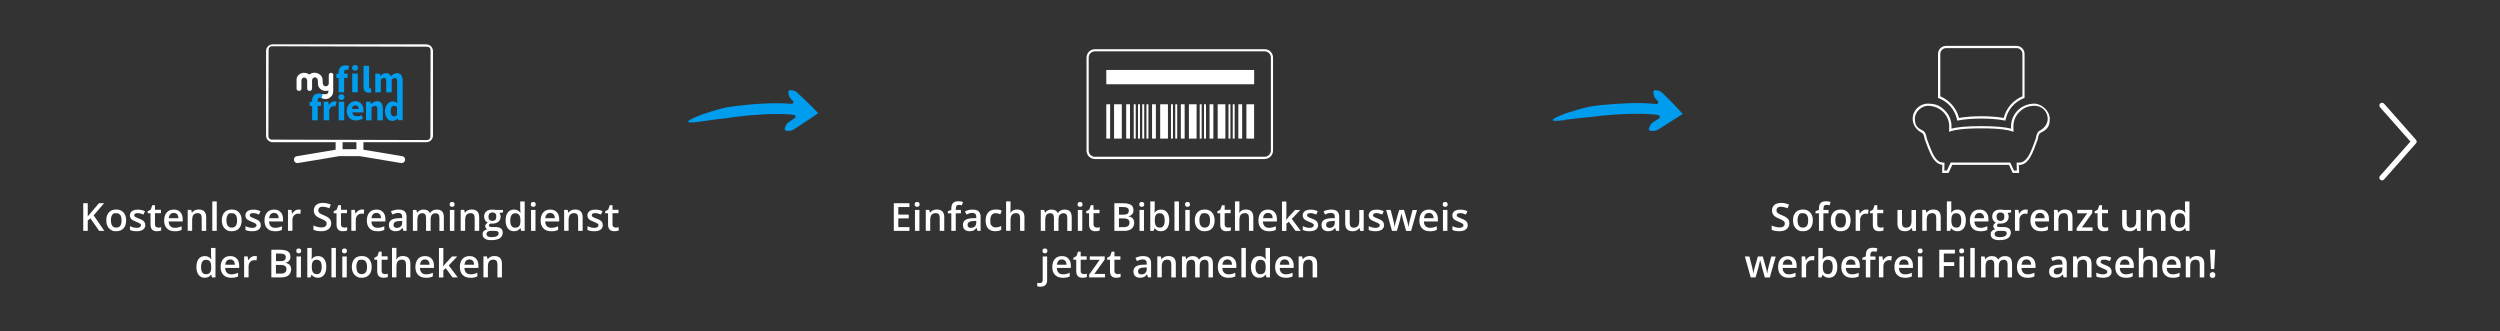 <?xml version="1.0" encoding="UTF-8"?>
<svg id="Ebene_1" data-name="Ebene 1" xmlns="http://www.w3.org/2000/svg" version="1.1" viewBox="0 0 3934.3 521">
  <rect x="0" y="0" width="3934.3" height="521" fill="#333333" stroke="none"/>
  <defs>
    <style>
      .cls-1, .cls-2 {
        fill: none;
      }

      .cls-1, .cls-3, .cls-4, .cls-5 {
        stroke-width: 0px;
      }

      .cls-2 {
        stroke: #89328a;
        stroke-miterlimit: 10;
        stroke-width: .2px;
      }

      .cls-3 {
        fill: #009ced;
      }

      .cls-4 {
        fill: #0097d8;
      }

      .cls-5 {
        fill: #fff;
      }
    </style>
  </defs>
  <rect id="BG" class="cls-1" x="4.3" y="-1.9" width="3930.6" height="515.8"/>
  <g>
    <g>
      <path class="cls-5" d="M3177.5,272.1h-10.1l-5.9-12.6h-89.1l-5.9,12.6h-10.1l.3-12.7c-12.2-1.4-18.1-14.5-24.4-31.3l-3.3-8.9c-.3-.7-.3-1.5-.5-2.3-.7-3.1-1.4-6.5-3.9-7.8-9.2-4.7-14.6-13-14.6-22,0-13.3,10.7-24,24-24s20.2,4.1,27.1,11.2c6.8,6.8,10.4,16.1,10,26v2.2c9.4-2.7,25.2-4,46.8-4s37.5,1.4,46.9,4v-2.2c-.3-9.8,3.2-19,9.9-26,6.9-7.2,16.9-11.2,27.1-11.2s24,10.7,24,24-5.4,17.3-14.6,22c-2.5,1.3-3.3,4.7-3.9,7.8-.2.9-.3,1.6-.5,2.3v.2c0,0-3.3,8.8-3.3,8.8-6.3,17.3-12.7,31.5-26.5,31.5l.6,12.4ZM3169.8,268.5h4.1l-.3-12.6h3.7c10.4,0,16.1-9.8,23.2-29.1l3.2-8.7c.2-.6.3-1.3.4-2.1.8-3.4,1.8-8.1,5.7-10.3,8-4.1,12.7-11.1,12.7-18.8,0-11.2-9.1-20.4-20.4-20.4s-18.2,3.7-24.6,10.2c-6.1,6.2-9.2,14.5-9,23.4l.2,7.4-2.5-.9c-6-2.1-19.2-4.6-48.2-4.6s-42.2,2.5-48.2,4.6l-2.5.9.2-7.4c.3-8.9-3-17.2-9-23.4-6.2-6.4-15.2-10.2-24.6-10.2s-20.4,9.1-20.4,20.4,4.7,14.7,12.7,18.8c3.9,2.1,5,6.8,5.7,10.3.2.8.3,1.5.4,2.1l3.2,8.7c7.3,19.6,12.5,29,22.8,29.1h1.8l-.3,12.5h4.1l5.9-12.6h93.7l6,12.6Z"/>
      <path class="cls-5" d="M3155.9,189.8l-1.7-.3c-10.6-1.9-22.8-2.9-36.2-2.9s-25.5,1-36.2,2.9l-1.7.3-.3-1.7c-3.3-15.3-14-27.9-28.8-33.6l-1.1-.4v-69.2c0-7,5.7-12.7,12.7-12.7h110.8c7,0,12.7,5.7,12.7,12.7v69.2l-1.1.4c-14.7,5.7-25.4,18.3-28.7,33.6l-.3,1.7ZM3053.5,151.6c14.6,6.2,25.5,18.7,29.4,34,10.4-1.8,22.2-2.7,35.2-2.7s24.7.9,35.2,2.7c3.9-15.4,14.7-27.9,29.4-34v-66.7c0-5-4.1-9.2-9.2-9.2h-110.8c-5,0-9.2,4.1-9.2,9.2v66.7s0,0,0,0Z"/>
    </g>
    <path class="cls-3" d="M1102.2,191.3c9-1.2,19.7-2.8,28.1-3.9,7.8-1,13.7-1.5,14.5-1.6h.2c4.9-.9,9.9-1.5,15-2.2,13.5-1.6,27.3-2.9,40.9-3.6,13.6-.7,27.2-.9,40.5,0,2.7.2,5.3.4,7.9.8s3.4,3.8,1.2,5.2c-3.9,2.6-7.2,4.8-8.8,5.8-3.9,2.7-5.5,5.8-6.8,10.3-.4,1.7.7,3.3,2.4,3.6,4.7.6,8.2.3,12.2-2.2,2.6-1.6,10.4-6.8,17.5-11.5,4.6-3.1,9.1-6,12.3-8.2,4.9-3.4,8-5.5,8-5.5h.1c0,0,.1-.2.2-.2,0,0,0-.1-.2-.2-.3-.3-.8-.8-1.4-1.4-1.2-1.2-2.8-3-4.9-5.1-1-1-2.1-2.3-3.4-3.5-.6-.6-1.3-1.2-1.8-1.9-.4-.4-.8-.7-1.2-1.1-1.4-1.3-2.9-2.8-4.5-4.3-6.1-5.9-12.9-12.2-15.1-14.4-3.4-3.2-6.7-4.1-11.4-4.4-1.7-.1-3.1,1.3-3.1,3,.3,4.8,1.4,8.2,4.7,11.6.5.5,1.4,1.3,2.3,2.3,2,1.9.5,5.1-2.2,4.8-1-.1-1.9-.2-2.9-.3-14.4-1.1-28.6-.9-42.7-.1-14.1.7-28.1,2.1-42.1,3.8-4.5.6-8.9,1.2-13.5,1.9h-.2c-.5,0-3.3.7-7.2,1.7-4.3,1.1-10.2,2.6-15.7,4.4-11.3,3.4-21.9,7.2-20.9,7.1-17.8,7-28.5,13.8,1.9,9.3Z"/>
    <path class="cls-3" d="M2462.3,188.6c9.1-1,19.7-2.4,28.2-3.3,7.8-.8,13.8-1.3,14.6-1.3h.2c4.9-.8,10-1.3,15-1.9,13.6-1.4,27.3-2.4,41-2.8s27.2-.4,40.5.8c2.7.2,5.3.5,7.9,1,2.6.4,3.3,3.9,1.1,5.3-3.9,2.5-7.3,4.7-8.9,5.6-3.9,2.6-5.6,5.7-7,10.2-.5,1.7.6,3.3,2.3,3.6,4.7.7,8.2.5,12.2-1.9,2.7-1.6,10.5-6.6,17.7-11.2,4.6-3,9.2-5.8,12.5-7.9,5-3.3,8.2-5.3,8.2-5.3h.1c0,0,.1-.2.2-.2,0,0,0-.1-.2-.2-.3-.3-.8-.8-1.3-1.5-1.1-1.3-2.8-3-4.8-5.2-1-1-2.1-2.3-3.3-3.6-.6-.6-1.2-1.3-1.8-2-.4-.4-.8-.7-1.1-1.2-1.3-1.4-2.9-2.8-4.4-4.4-6-6-12.6-12.5-14.8-14.7-3.4-3.3-6.6-4.2-11.3-4.6-1.7-.2-3.2,1.3-3.1,3,.2,4.8,1.2,8.3,4.5,11.7.5.5,1.3,1.4,2.3,2.3,1.9,1.9.4,5.1-2.3,4.8-1-.1-1.9-.2-2.9-.3-14.4-1.4-28.6-1.4-42.7-.9-14.1.5-28.1,1.5-42.2,3-4.5.5-9,1-13.5,1.7h-.2c-.5,0-3.3.6-7.3,1.6-4.4,1-10.2,2.4-15.8,4.1-11.4,3.2-22,6.8-21,6.8-17.8,6.7-28.7,13.3,1.7,9.3Z"/>
    <g>
      <g>
        <rect class="cls-5" x="1825.8" y="164.1" width="12.2" height="54"/>
        <rect class="cls-5" x="1804.2" y="164.1" width="3.1" height="54"/>
        <rect class="cls-5" x="1813" y="164.1" width="6" height="54"/>
        <rect class="cls-5" x="1842.8" y="164.1" width="3.1" height="54"/>
        <rect class="cls-5" x="1858.3" y="164.1" width="6" height="54"/>
        <rect class="cls-5" x="1797.6" y="164.1" width="3.1" height="54"/>
        <rect class="cls-5" x="1741" y="164.1" width="6" height="54"/>
        <rect class="cls-5" x="1753.2" y="164.1" width="12.2" height="54"/>
        <rect class="cls-5" x="1784.2" y="164.1" width="3.1" height="54"/>
        <rect class="cls-5" x="1772.3" y="164.1" width="6" height="54"/>
        <rect class="cls-5" x="1790.9" y="164.1" width="3.1" height="54"/>
        <rect class="cls-5" x="1849.5" y="164.1" width="3.1" height="54"/>
        <rect class="cls-5" x="1961.5" y="164.1" width="12.1" height="54"/>
        <rect class="cls-5" x="1940" y="164.1" width="3" height="54"/>
        <rect class="cls-5" x="1741" y="110.1" width="232.7" height="22.5"/>
        <rect class="cls-5" x="1948.8" y="164.1" width="6" height="54"/>
        <rect class="cls-5" x="1916.3" y="164.1" width="12.1" height="54"/>
        <rect class="cls-5" x="1888" y="164.1" width="3.1" height="54"/>
        <rect class="cls-5" x="1933.3" y="164.1" width="3" height="54"/>
        <rect class="cls-5" x="1894.8" y="164.1" width="3.1" height="54"/>
        <rect class="cls-5" x="1903.5" y="164.1" width="6" height="54"/>
        <rect class="cls-5" x="1871" y="164.1" width="12.1" height="54"/>
      </g>
      <path class="cls-5" d="M1990.2,250.3h-267.1c-7.3,0-13.2-5.9-13.2-13.2V90.6c0-7.3,5.9-13.2,13.2-13.2h267.1c7.3,0,13.2,5.9,13.2,13.2v146.4c0,7.3-6,13.2-13.2,13.2ZM1723.1,80.8c-5.4,0-9.8,4.4-9.8,9.8v146.3c0,5.4,4.4,9.8,9.8,9.8h267.1c5.4,0,9.8-4.4,9.8-9.8V90.6c0-5.4-4.4-9.8-9.8-9.8h-267.1Z"/>
    </g>
    <path class="cls-5" d="M3803.2,222.8c0,1.1-.3,2-1.1,2.8l-50.3,56.9c-1.4,1.7-4.3,2-6,.3-1.7-1.4-2-4.3-.3-6l47.8-54-47.8-54c-1.4-1.7-1.4-4.6.3-6,1.7-1.4,4.6-1.4,6,.3l50.3,56.9c.5.8,1.1,1.9,1.1,2.8h0Z"/>
    <g>
      <path class="cls-5" d="M670.9,69.8h-241.8c-5.7,0-10.4,4.6-10.4,10.4v133.2c0,5.7,4.6,10.4,10.4,10.4h99.1v11.8l-61.1,10.2c-3,.4-5,3.3-4.5,6.2.4,2.7,2.7,4.6,5.4,4.6s.6,0,.9,0l65.2-10.9h31.9l65.2,10.9c.3,0,.6,0,.9,0,2.6,0,5-1.9,5.4-4.6.5-3-1.5-5.8-4.5-6.2l-61.1-10.2v-11.8h99.1c5.7,0,10.4-4.6,10.4-10.4V80.3c0-5.7-4.7-10.4-10.4-10.4ZM560.9,234.8h-21.8v-11h21.8v11ZM677.3,215.2c0,2.9-2.4,5.2-5.2,5.2l-244.5-.7c-2.9,0-5.2-2.4-5.2-5.2l.3-136.5c0-2.9,2.4-5.2,5.2-5.2l244.5.7c2.9,0,5.2,2.4,5.2,5.2l-.3,136.5Z"/>
      <rect class="cls-1" x="417.8" y="112.1" width="265" height="81.3"/>
      <path class="cls-2" d="M445.1,166.1"/>
      <g>
        <path class="cls-3" d="M564.3,171.4c0-3.2-1.3-5.5-4.8-5.5s-5.2,1.9-5.8,5.5h10.7ZM545.6,174.6c0-9.4,6.8-15.5,13.9-15.5s12.6,6.1,12.6,13.9-.3,3.2-.3,3.9h-17.5c.6,4.2,3.6,6.1,7.8,6.1s4.2-.6,6.5-1.9l2.9,5.2c-2.9,1.9-6.8,3.2-10.3,3.2-9.1.6-15.5-5.2-15.5-14.9"/>
        <path class="cls-3" d="M533,160.1h8.7v29.2h-8.7v-29.2Z"/>
        <path class="cls-3" d="M509.7,160.1h7.1l.6,5.2h.3c2.3-3.9,5.5-5.8,8.4-5.8s2.6.3,3.6.6l-1.9,7.4c-1-.3-1.9-.3-3.2-.3-2.3,0-4.8,1.3-6.5,5.5v16.6h-8.7v-29.2h.3Z"/>
        <path class="cls-3" d="M503.2,154c1,0,1.9.3,2.9.6l1.6-6.5c-1.3-.3-3.2-1-5.8-1-7.8,0-10.7,5.2-10.7,11.3v1.7l-3.9.3v6.5h3.9v22.4h8.8v-22.4s5.1,0,5.1,0v-6.8h-5.2v-1.9c0-2.9,1-4.2,3.2-4.2Z"/>
        <path class="cls-3" d="M544.9,109.7c1,0,1.9.3,2.9.6l1.6-6.5c-1.3-.3-3.2-1-5.8-1-7.8,0-10.7,5.2-10.7,11.3v1.7l-3.6.3v6.5h3.6c0,8.9,0,22.7,0,22.7h8.7v-22.7h5.5v-6.8h-5.5v-1.9c0-2.9,1-4.2,3.2-4.2Z"/>
        <path class="cls-3" d="M554.3,115.8h8.7v29.4h-8.7v-29.4Z"/>
        <path class="cls-3" d="M572.1,135.9v-32.3h8.7v32.6c0,1.9,1,2.6,1.6,2.6h1l1,6.5c-1,.3-2.3.6-4.2.6-6.1,0-8.1-3.9-8.1-10"/>
        <path class="cls-3" d="M576,160.1h7.1l.6,3.6h.3c2.6-2.3,5.5-4.5,9.4-4.5,6.5,0,9.1,4.5,9.1,12v18.2h-8.7v-17.2c0-4.2-1-5.5-3.6-5.5s-3.6,1-5.5,2.9v19.8h-8.7v-29.2Z"/>
        <path class="cls-3" d="M624.4,115.2c-3.9,0-6.5,2.3-9,4.8-1.6-3.2-3.9-4.8-8.1-4.8s-6.5,1.9-8.7,4.5h-.3l-.6-3.9h-7.1v29.5s8.7,0,8.7,0v-19.8c1.6-1.9,3.6-2.9,4.9-2.9,2.3,0,3.6,1.3,3.6,5.5v17.2s8.7,0,8.7,0v-19.8c1.6-1.9,3.2-2.9,4.9-2.9s3.6,1.3,3.6,5.5v29.8s.3,4.5.3,4.5c-1.9-1.6-3.9-2.9-7.1-2.9-6.1,0-12.3,5.8-12.3,15.5s4.8,15.5,12,15.2c2.9,0,5.8-1.6,7.8-3.6h.3l.6,2.6h7.1v-62.1c0-7.4-2.6-12-9.1-12ZM624.8,180.5c-1.3,1.9-2.9,2.9-4.5,2.6-3.6,0-5.5-2.6-5.5-8.4s2.3-8.1,5.2-8.1,3.2.6,4.8,1.9v12Z"/>
        <path class="cls-5" d="M524.6,119.4s0-1.2,0-1.3h0s0,0,0,0c0-1.9-1.6-3.5-3.6-3.5s-3.6,1.6-3.6,3.5v12.4h0v.4c0,.6,0,1.3-.3,1.9-1,2.3-3.2,3.2-5.5,2.9-1.9-.3-3.6-2.3-3.6-4.5-.3-2.6,0-5.2-.6-7.8-1-4.2-3.6-6.3-7.8-8.1-3.9-1.6-8.7-1-12.2,1.6-.3.3-1,.3-1.3,0-2.6-1.9-5.5-2.3-8.4-2.3-5.5.3-10.7,4.5-11,10.3v14.8c0,1,.6,1.9,1.6,2.6,1.3,1,2.9,1,4.2.3,1.3-.6,1.9-1.9,1.9-3.6v-12.2c0-2.9,1.9-4.8,4.5-4.8s4.5,2.6,4.5,4.8v12.6c0,1.6,1.3,3.2,2.9,3.6,2.9.3,4.8-1,4.8-4.2s0-7.4,0-11.9c0-2.4,1.2-5.2,4.6-5.2,2.7,0,4.6,2.6,4.5,5.2.2,2,0,7.3.9,9,1.7,3.6,5.3,7,11.6,7.2,3-.1,3.5-.5,4.2-.7,0,1,0,1.9-.3,2.9-.6,1.9-1.6,2.4-3.2,2.9-1.3.3-3.2.3-5.8-.3l-1.6,6.5s1.7.7,2.2.8c.8.2,5.2,1.6,9.1-.5,4.5-2.3,7.1-6.1,7.1-11.3v-24.2h0Z"/>
        <ellipse class="cls-4" cx="558.8" cy="106.8" rx="4.9" ry="4.6"/>
        <ellipse class="cls-3" cx="537.2" cy="152.8" rx="4.9" ry="4.6"/>
      </g>
    </g>
    <g>
      <path class="cls-5" d="M164.3,363.3h-8.3l-13.7-19.7-4.2,3.4v16.3h-7.1v-43.5h7.1v20.8c1.9-2.4,3.9-4.7,5.8-6.9l11.8-13.9h8.1c-7.6,8.9-13.1,15.3-16.4,19.1l16.8,24.5Z"/>
      <path class="cls-5" d="M198.5,346.8c0,5.4-1.4,9.6-4.1,12.6-2.8,3-6.6,4.5-11.5,4.5s-5.8-.7-8.2-2.1c-2.4-1.4-4.2-3.4-5.5-6-1.3-2.6-1.9-5.6-1.9-9.1,0-5.3,1.4-9.5,4.1-12.5,2.7-3,6.6-4.5,11.6-4.5s8.5,1.5,11.3,4.6c2.8,3.1,4.2,7.2,4.2,12.4ZM174.6,346.8c0,7.6,2.8,11.4,8.4,11.4s8.3-3.8,8.3-11.4-2.8-11.3-8.4-11.3-5.1,1-6.4,2.9c-1.3,1.9-2,4.7-2,8.4Z"/>
      <path class="cls-5" d="M228.7,353.9c0,3.2-1.2,5.7-3.5,7.4-2.3,1.7-5.7,2.6-10.1,2.6s-7.9-.7-10.6-2v-6c3.9,1.8,7.5,2.7,10.8,2.7s6.5-1.3,6.5-3.9-.2-1.5-.7-2.1c-.5-.6-1.3-1.1-2.4-1.7-1.1-.6-2.6-1.3-4.6-2-3.8-1.5-6.4-2.9-7.7-4.4-1.3-1.5-2-3.4-2-5.7s1.1-5,3.4-6.6c2.3-1.6,5.4-2.3,9.3-2.3s7.5.8,11,2.4l-2.3,5.3c-3.6-1.5-6.5-2.2-9-2.2-3.7,0-5.5,1.1-5.5,3.2s.5,1.9,1.4,2.6c1,.7,3.1,1.7,6.3,2.9,2.7,1.1,4.7,2,5.9,2.9,1.2.9,2.1,1.9,2.7,3s.9,2.5.9,4.1Z"/>
      <path class="cls-5" d="M248.5,358.3c1.7,0,3.4-.3,5.1-.8v5.3c-.8.3-1.8.6-3,.8-1.2.2-2.5.3-3.8.3-6.6,0-9.9-3.5-9.9-10.5v-17.8h-4.5v-3.1l4.8-2.6,2.4-7h4.3v7.3h9.4v5.3h-9.4v17.6c0,1.7.4,2.9,1.3,3.7.8.8,2,1.2,3.3,1.2Z"/>
      <path class="cls-5" d="M274.6,363.9c-5.1,0-9.1-1.5-12-4.5-2.9-3-4.3-7.1-4.3-12.3s1.3-9.6,4-12.7c2.7-3.1,6.4-4.6,11.1-4.6s7.8,1.3,10.3,4c2.5,2.6,3.8,6.3,3.8,10.9v3.8h-22c0,3.2,1,5.7,2.6,7.4,1.6,1.7,3.9,2.6,6.9,2.6s3.8-.2,5.4-.6c1.7-.4,3.5-1,5.4-1.8v5.7c-1.7.8-3.4,1.4-5.2,1.7-1.7.3-3.7.5-6,.5ZM273.4,335.1c-2.2,0-4,.7-5.3,2.1-1.3,1.4-2.1,3.5-2.4,6.2h15c0-2.7-.7-4.8-2-6.2-1.3-1.4-3-2.1-5.2-2.1Z"/>
      <path class="cls-5" d="M324.4,363.3h-7v-20.3c0-2.5-.5-4.4-1.5-5.7-1-1.2-2.6-1.9-4.9-1.9s-5.1.9-6.5,2.6-2.1,4.7-2.1,8.8v16.4h-7v-32.9h5.5l1,4.3h.4c1-1.6,2.4-2.8,4.2-3.6,1.8-.9,3.9-1.3,6.1-1.3,7.9,0,11.9,4,11.9,12.1v21.5Z"/>
      <path class="cls-5" d="M341.1,363.3h-7v-46.3h7v46.3Z"/>
      <path class="cls-5" d="M380.3,346.8c0,5.4-1.4,9.6-4.1,12.6-2.8,3-6.6,4.5-11.5,4.5s-5.8-.7-8.2-2.1c-2.4-1.4-4.2-3.4-5.5-6-1.3-2.6-1.9-5.6-1.9-9.1,0-5.3,1.4-9.5,4.1-12.5,2.7-3,6.6-4.5,11.6-4.5s8.5,1.5,11.3,4.6c2.8,3.1,4.2,7.2,4.2,12.4ZM356.4,346.8c0,7.6,2.8,11.4,8.4,11.4s8.3-3.8,8.3-11.4-2.8-11.3-8.4-11.3-5.1,1-6.4,2.9c-1.3,1.9-2,4.7-2,8.4Z"/>
      <path class="cls-5" d="M410.5,353.9c0,3.2-1.2,5.7-3.5,7.4-2.3,1.7-5.7,2.6-10.1,2.6s-7.9-.7-10.6-2v-6c3.9,1.8,7.5,2.7,10.8,2.7s6.5-1.3,6.5-3.9-.2-1.5-.7-2.1c-.5-.6-1.3-1.1-2.4-1.7-1.1-.6-2.6-1.3-4.6-2-3.8-1.5-6.4-2.9-7.7-4.4-1.3-1.5-2-3.4-2-5.7s1.1-5,3.4-6.6c2.3-1.6,5.4-2.3,9.3-2.3s7.5.8,11,2.4l-2.3,5.3c-3.6-1.5-6.5-2.2-9-2.2-3.7,0-5.5,1.1-5.5,3.2s.5,1.9,1.4,2.6c1,.7,3.1,1.7,6.3,2.9,2.7,1.1,4.7,2,5.9,2.9,1.2.9,2.1,1.9,2.7,3s.9,2.5.9,4.1Z"/>
      <path class="cls-5" d="M432.5,363.9c-5.1,0-9.1-1.5-12-4.5-2.9-3-4.3-7.1-4.3-12.3s1.3-9.6,4-12.7c2.7-3.1,6.4-4.6,11.1-4.6s7.8,1.3,10.3,4c2.5,2.6,3.8,6.3,3.8,10.9v3.8h-22c0,3.2,1,5.7,2.6,7.4,1.6,1.7,3.9,2.6,6.9,2.6s3.8-.2,5.4-.6c1.7-.4,3.5-1,5.4-1.8v5.7c-1.7.8-3.4,1.4-5.2,1.7-1.7.3-3.7.5-6,.5ZM431.2,335.1c-2.2,0-4,.7-5.3,2.1-1.3,1.4-2.1,3.5-2.4,6.2h15c0-2.7-.7-4.8-2-6.2-1.3-1.4-3-2.1-5.2-2.1Z"/>
      <path class="cls-5" d="M469.9,329.8c1.4,0,2.6,0,3.5.3l-.7,6.5c-1-.2-2-.4-3.1-.4-2.8,0-5.1.9-6.8,2.7-1.7,1.8-2.6,4.2-2.6,7.1v17.2h-7v-32.9h5.5l.9,5.8h.4c1.1-2,2.5-3.5,4.3-4.7,1.8-1.2,3.6-1.7,5.7-1.7Z"/>
      <path class="cls-5" d="M521.2,351.5c0,3.9-1.4,6.9-4.2,9.1-2.8,2.2-6.7,3.3-11.6,3.3s-9-.8-12.1-2.3v-6.7c2,.9,4.1,1.7,6.3,2.2,2.2.5,4.3.8,6.2.8,2.8,0,4.9-.5,6.2-1.6,1.3-1.1,2-2.5,2-4.3s-.6-3-1.8-4.1c-1.2-1.1-3.8-2.5-7.6-4-4-1.6-6.8-3.4-8.4-5.5-1.6-2.1-2.4-4.5-2.4-7.4s1.3-6.5,3.9-8.6c2.6-2.1,6-3.1,10.4-3.1s8.3.9,12.5,2.7l-2.3,5.8c-3.9-1.6-7.3-2.4-10.4-2.4s-4.1.5-5.2,1.5c-1.2,1-1.8,2.3-1.8,4s.2,2.1.7,2.9c.5.8,1.3,1.6,2.4,2.3,1.1.7,3.1,1.7,5.9,2.8,3.2,1.3,5.5,2.6,7,3.7s2.6,2.5,3.3,3.9c.7,1.4,1,3.2,1,5.1Z"/>
      <path class="cls-5" d="M541.2,358.3c1.7,0,3.4-.3,5.1-.8v5.3c-.8.3-1.8.6-3,.8-1.2.2-2.5.3-3.8.3-6.6,0-9.9-3.5-9.9-10.5v-17.8h-4.5v-3.1l4.8-2.6,2.4-7h4.3v7.3h9.4v5.3h-9.4v17.6c0,1.7.4,2.9,1.3,3.7.8.8,2,1.2,3.3,1.2Z"/>
      <path class="cls-5" d="M569.6,329.8c1.4,0,2.6,0,3.5.3l-.7,6.5c-1-.2-2-.4-3.1-.4-2.8,0-5.1.9-6.8,2.7-1.7,1.8-2.6,4.2-2.6,7.1v17.2h-7v-32.9h5.5l.9,5.8h.4c1.1-2,2.5-3.5,4.3-4.7,1.8-1.2,3.6-1.7,5.7-1.7Z"/>
      <path class="cls-5" d="M593.6,363.9c-5.1,0-9.1-1.5-12-4.5-2.9-3-4.3-7.1-4.3-12.3s1.3-9.6,4-12.7c2.7-3.1,6.4-4.6,11.1-4.6s7.8,1.3,10.3,4c2.5,2.6,3.8,6.3,3.8,10.9v3.8h-22c0,3.2,1,5.7,2.6,7.4,1.6,1.7,3.9,2.6,6.9,2.6s3.8-.2,5.4-.6c1.7-.4,3.5-1,5.4-1.8v5.7c-1.7.8-3.4,1.4-5.2,1.7-1.7.3-3.7.5-6,.5ZM592.3,335.1c-2.2,0-4,.7-5.3,2.1-1.3,1.4-2.1,3.5-2.4,6.2h15c0-2.7-.7-4.8-2-6.2-1.3-1.4-3-2.1-5.2-2.1Z"/>
      <path class="cls-5" d="M634.9,363.3l-1.4-4.6h-.2c-1.6,2-3.2,3.4-4.8,4.1s-3.7,1.1-6.2,1.1-5.8-.9-7.6-2.6c-1.8-1.7-2.7-4.2-2.7-7.4s1.3-6,3.8-7.7c2.5-1.7,6.4-2.7,11.5-2.8l5.7-.2v-1.8c0-2.1-.5-3.7-1.5-4.7-1-1-2.5-1.6-4.6-1.6s-3.3.2-4.9.7c-1.5.5-3,1.1-4.5,1.8l-2.3-5c1.8-.9,3.7-1.6,5.9-2.1,2.1-.5,4.1-.7,6-.7,4.2,0,7.4.9,9.5,2.7,2.1,1.8,3.2,4.7,3.2,8.6v22.2h-5ZM624.5,358.6c2.5,0,4.6-.7,6.1-2.1,1.5-1.4,2.3-3.4,2.3-6v-2.9l-4.2.2c-3.3.1-5.7.7-7.2,1.7-1.5,1-2.2,2.5-2.2,4.5s.4,2.6,1.3,3.4c.9.8,2.2,1.2,3.9,1.2Z"/>
      <path class="cls-5" d="M677.5,363.3h-7v-20.3c0-2.5-.5-4.4-1.4-5.6-1-1.2-2.4-1.9-4.5-1.9s-4.7.9-5.9,2.6c-1.3,1.8-1.9,4.7-1.9,8.8v16.4h-7v-32.9h5.5l1,4.3h.4c.9-1.6,2.2-2.8,4-3.6,1.7-.9,3.6-1.3,5.7-1.3,5.1,0,8.4,1.7,10.1,5.2h.5c1-1.6,2.3-2.9,4.1-3.8,1.8-.9,3.8-1.4,6.1-1.4,3.9,0,6.8,1,8.6,3,1.8,2,2.7,5,2.7,9.1v21.5h-7v-20.3c0-2.5-.5-4.4-1.4-5.6-1-1.2-2.5-1.9-4.5-1.9s-4.7.8-6,2.5c-1.3,1.7-1.9,4.3-1.9,7.8v17.5Z"/>
      <path class="cls-5" d="M707.6,321.7c0-1.2.3-2.2,1-2.9.7-.7,1.7-1,2.9-1s2.2.3,2.9,1c.7.7,1,1.6,1,2.9s-.3,2.1-1,2.8c-.7.7-1.6,1-2.9,1s-2.2-.3-2.9-1c-.7-.7-1-1.6-1-2.8ZM715,363.3h-7v-32.9h7v32.9Z"/>
      <path class="cls-5" d="M754,363.3h-7v-20.3c0-2.5-.5-4.4-1.5-5.7-1-1.2-2.6-1.9-4.9-1.9s-5.1.9-6.5,2.6-2.1,4.7-2.1,8.8v16.4h-7v-32.9h5.5l1,4.3h.4c1-1.6,2.4-2.8,4.2-3.6,1.8-.9,3.9-1.3,6.1-1.3,7.9,0,11.9,4,11.9,12.1v21.5Z"/>
      <path class="cls-5" d="M791.6,330.4v3.8l-5.6,1c.5.7.9,1.5,1.3,2.6.3,1,.5,2.1.5,3.2,0,3.4-1.2,6.1-3.5,8-2.3,1.9-5.6,2.9-9.7,2.9s-2,0-2.9-.2c-1.5.9-2.3,2-2.3,3.3s.4,1.3,1.1,1.7c.7.4,2,.6,3.9.6h5.7c3.6,0,6.4.8,8.3,2.3,1.9,1.5,2.8,3.8,2.8,6.7s-1.5,6.6-4.6,8.6c-3.1,2-7.5,3-13.3,3s-7.9-.8-10.3-2.4c-2.4-1.6-3.5-3.9-3.5-6.8s.6-3.7,1.9-5.1c1.3-1.4,3.1-2.3,5.4-2.9-.9-.4-1.7-1-2.3-1.9-.6-.9-.9-1.8-.9-2.8s.3-2.3,1-3.1c.7-.9,1.7-1.7,3.1-2.5-1.7-.7-3.1-1.9-4.2-3.6-1.1-1.7-1.6-3.6-1.6-5.8,0-3.6,1.1-6.3,3.4-8.3,2.3-2,5.5-2.9,9.6-2.9s1.9,0,2.9.2c1,.1,1.8.3,2.3.4h11.4ZM765.7,368.5c0,1.5.7,2.7,2,3.5,1.4.8,3.3,1.2,5.7,1.2,3.8,0,6.7-.5,8.5-1.6,1.9-1.1,2.8-2.5,2.8-4.3s-.5-2.4-1.5-3.1c-1-.6-2.9-.9-5.7-.9h-5.3c-2,0-3.6.5-4.8,1.4-1.2.9-1.8,2.2-1.8,3.8ZM768.7,341.1c0,2.1.5,3.7,1.6,4.8,1.1,1.1,2.6,1.7,4.6,1.7,4.1,0,6.1-2.2,6.1-6.5s-.5-3.8-1.5-5c-1-1.2-2.5-1.7-4.6-1.7s-3.6.6-4.6,1.7c-1,1.2-1.6,2.8-1.6,5Z"/>
      <path class="cls-5" d="M808.8,363.9c-4.1,0-7.3-1.5-9.6-4.5-2.3-3-3.5-7.2-3.5-12.5s1.2-9.6,3.5-12.6c2.3-3,5.6-4.5,9.7-4.5s7.6,1.6,9.9,4.8h.4c-.3-2.4-.5-4.2-.5-5.6v-12h7v46.3h-5.5l-1.2-4.3h-.3c-2.2,3.3-5.5,4.9-9.9,4.9ZM810.7,358.3c2.9,0,5-.8,6.3-2.4,1.3-1.6,2-4.2,2-7.9v-1c0-4.2-.7-7.1-2-8.8-1.4-1.7-3.5-2.6-6.3-2.6s-4.4,1-5.7,3c-1.3,2-2,4.8-2,8.5s.6,6.4,1.9,8.4c1.3,1.9,3.2,2.9,5.8,2.9Z"/>
      <path class="cls-5" d="M835.3,321.7c0-1.2.3-2.2,1-2.9.7-.7,1.7-1,2.9-1s2.2.3,2.9,1c.7.7,1,1.6,1,2.9s-.3,2.1-1,2.8c-.7.7-1.6,1-2.9,1s-2.2-.3-2.9-1c-.7-.7-1-1.6-1-2.8ZM842.7,363.3h-7v-32.9h7v32.9Z"/>
      <path class="cls-5" d="M867.1,363.9c-5.1,0-9.1-1.5-12-4.5-2.9-3-4.3-7.1-4.3-12.3s1.3-9.6,4-12.7c2.7-3.1,6.4-4.6,11.1-4.6s7.8,1.3,10.3,4c2.5,2.6,3.8,6.3,3.8,10.9v3.8h-22c0,3.2,1,5.7,2.6,7.4,1.6,1.7,3.9,2.6,6.9,2.6s3.8-.2,5.4-.6c1.7-.4,3.5-1,5.4-1.8v5.7c-1.7.8-3.4,1.4-5.2,1.7-1.7.3-3.7.5-6,.5ZM865.8,335.1c-2.2,0-4,.7-5.3,2.1-1.3,1.4-2.1,3.5-2.4,6.2h15c0-2.7-.7-4.8-2-6.2-1.3-1.4-3-2.1-5.2-2.1Z"/>
      <path class="cls-5" d="M916.8,363.3h-7v-20.3c0-2.5-.5-4.4-1.5-5.7-1-1.2-2.6-1.9-4.9-1.9s-5.1.9-6.5,2.6-2.1,4.7-2.1,8.8v16.4h-7v-32.9h5.5l1,4.3h.4c1-1.6,2.4-2.8,4.2-3.6,1.8-.9,3.9-1.3,6.1-1.3,7.9,0,11.9,4,11.9,12.1v21.5Z"/>
      <path class="cls-5" d="M948.7,353.9c0,3.2-1.2,5.7-3.5,7.4-2.3,1.7-5.7,2.6-10.1,2.6s-7.9-.7-10.6-2v-6c3.9,1.8,7.5,2.7,10.8,2.7s6.5-1.3,6.5-3.9-.2-1.5-.7-2.1c-.5-.6-1.3-1.1-2.4-1.7-1.1-.6-2.6-1.3-4.6-2-3.8-1.5-6.4-2.9-7.7-4.4-1.3-1.5-2-3.4-2-5.7s1.1-5,3.4-6.6c2.3-1.6,5.4-2.3,9.3-2.3s7.5.8,11,2.4l-2.3,5.3c-3.6-1.5-6.5-2.2-9-2.2-3.7,0-5.5,1.1-5.5,3.2s.5,1.9,1.4,2.6c1,.7,3.1,1.7,6.3,2.9,2.7,1.1,4.7,2,5.9,2.9,1.2.9,2.1,1.9,2.7,3s.9,2.5.9,4.1Z"/>
      <path class="cls-5" d="M968.5,358.3c1.7,0,3.4-.3,5.1-.8v5.3c-.8.3-1.8.6-3,.8-1.2.2-2.5.3-3.8.3-6.6,0-9.9-3.5-9.9-10.5v-17.8h-4.5v-3.1l4.8-2.6,2.4-7h4.3v7.3h9.4v5.3h-9.4v17.6c0,1.7.4,2.9,1.3,3.7.8.8,2,1.2,3.3,1.2Z"/>
      <path class="cls-5" d="M322.2,437.1c-4.1,0-7.3-1.5-9.6-4.5-2.3-3-3.5-7.2-3.5-12.5s1.2-9.6,3.5-12.6c2.3-3,5.6-4.5,9.7-4.5s7.6,1.6,9.9,4.8h.4c-.3-2.4-.5-4.2-.5-5.6v-12h7v46.3h-5.5l-1.2-4.3h-.3c-2.2,3.3-5.5,4.9-9.9,4.9ZM324.1,431.5c2.9,0,5-.8,6.3-2.4,1.3-1.6,2-4.2,2-7.9v-1c0-4.2-.7-7.1-2-8.8-1.4-1.7-3.5-2.6-6.3-2.6s-4.4,1-5.7,3c-1.3,2-2,4.8-2,8.5s.6,6.4,1.9,8.4c1.3,1.9,3.2,2.9,5.8,2.9Z"/>
      <path class="cls-5" d="M363.5,437.1c-5.1,0-9.1-1.5-12-4.5-2.9-3-4.3-7.1-4.3-12.3s1.3-9.6,4-12.7c2.7-3.1,6.4-4.6,11.1-4.6s7.8,1.3,10.3,4c2.5,2.6,3.8,6.3,3.8,10.9v3.8h-22c0,3.2,1,5.7,2.6,7.4,1.6,1.7,3.9,2.6,6.9,2.6s3.8-.2,5.4-.6c1.7-.4,3.5-1,5.4-1.8v5.7c-1.7.8-3.4,1.4-5.2,1.7-1.7.3-3.7.5-6,.5ZM362.2,408.3c-2.2,0-4,.7-5.3,2.1-1.3,1.4-2.1,3.5-2.4,6.2h15c0-2.7-.7-4.8-2-6.2-1.3-1.4-3-2.1-5.2-2.1Z"/>
      <path class="cls-5" d="M400.9,403c1.4,0,2.6,0,3.5.3l-.7,6.5c-1-.2-2-.4-3.1-.4-2.8,0-5.1.9-6.8,2.7-1.7,1.8-2.6,4.2-2.6,7.1v17.2h-7v-32.9h5.5l.9,5.8h.4c1.1-2,2.5-3.5,4.3-4.7,1.8-1.2,3.6-1.7,5.7-1.7Z"/>
      <path class="cls-5" d="M427.1,393h12.9c6,0,10.3.9,13,2.6,2.7,1.7,4,4.5,4,8.3s-.7,4.7-2,6.3c-1.3,1.7-3.2,2.8-5.7,3.2v.3c3.1.6,5.3,1.7,6.7,3.4,1.4,1.7,2.2,4,2.2,6.9s-1.4,7-4.1,9.2c-2.7,2.2-6.5,3.3-11.4,3.3h-15.7v-43.5ZM434.2,411h6.9c3,0,5.2-.5,6.5-1.4,1.4-.9,2.1-2.5,2.1-4.8s-.7-3.5-2.2-4.4c-1.5-.9-3.8-1.4-7-1.4h-6.2v12ZM434.2,416.8v13.8h7.6c3,0,5.2-.6,6.7-1.7,1.5-1.1,2.3-2.9,2.3-5.4s-.8-3.9-2.3-5c-1.5-1.1-3.9-1.6-7.1-1.6h-7.2Z"/>
      <path class="cls-5" d="M466.2,394.9c0-1.2.3-2.2,1-2.9.7-.7,1.7-1,2.9-1s2.2.3,2.9,1c.7.7,1,1.6,1,2.9s-.3,2.1-1,2.8c-.7.7-1.6,1-2.9,1s-2.2-.3-2.9-1c-.7-.7-1-1.6-1-2.8ZM473.6,436.5h-7v-32.9h7v32.9Z"/>
      <path class="cls-5" d="M500.5,403c4.1,0,7.3,1.5,9.6,4.5,2.3,3,3.4,7.2,3.4,12.5s-1.2,9.6-3.5,12.6c-2.3,3-5.6,4.5-9.7,4.5s-7.4-1.5-9.7-4.5h-.5l-1.3,3.9h-5.2v-46.3h7v11c0,.8,0,2-.1,3.6,0,1.6-.1,2.6-.2,3.1h.3c2.2-3.3,5.5-4.9,9.8-4.9ZM498.7,408.7c-2.8,0-4.9.8-6.1,2.5-1.2,1.7-1.9,4.4-1.9,8.3v.5c0,4,.6,6.9,1.9,8.7,1.3,1.8,3.3,2.7,6.2,2.7s4.4-1,5.6-2.9c1.3-2,1.9-4.8,1.9-8.5,0-7.5-2.6-11.2-7.7-11.2Z"/>
      <path class="cls-5" d="M528.6,436.5h-7v-46.3h7v46.3Z"/>
      <path class="cls-5" d="M538.2,394.9c0-1.2.3-2.2,1-2.9.7-.7,1.7-1,2.9-1s2.2.3,2.9,1c.7.7,1,1.6,1,2.9s-.3,2.1-1,2.8c-.7.7-1.6,1-2.9,1s-2.2-.3-2.9-1c-.7-.7-1-1.6-1-2.8ZM545.7,436.5h-7v-32.9h7v32.9Z"/>
      <path class="cls-5" d="M584.9,420c0,5.4-1.4,9.6-4.1,12.6-2.8,3-6.6,4.5-11.5,4.5s-5.8-.7-8.2-2.1c-2.4-1.4-4.2-3.4-5.5-6-1.3-2.6-1.9-5.6-1.9-9.1,0-5.3,1.4-9.5,4.1-12.5,2.7-3,6.6-4.5,11.6-4.5s8.5,1.5,11.3,4.6c2.8,3.1,4.2,7.2,4.2,12.4ZM560.9,420c0,7.6,2.8,11.4,8.4,11.4s8.3-3.8,8.3-11.4-2.8-11.3-8.4-11.3-5.1,1-6.4,2.9c-1.3,1.9-2,4.7-2,8.4Z"/>
      <path class="cls-5" d="M605.2,431.5c1.7,0,3.4-.3,5.1-.8v5.3c-.8.3-1.8.6-3,.8-1.2.2-2.5.3-3.8.3-6.6,0-9.9-3.5-9.9-10.5v-17.8h-4.5v-3.1l4.8-2.6,2.4-7h4.3v7.3h9.4v5.3h-9.4v17.6c0,1.7.4,2.9,1.3,3.7.8.8,2,1.2,3.3,1.2Z"/>
      <path class="cls-5" d="M645.9,436.5h-7v-20.3c0-2.5-.5-4.4-1.5-5.7-1-1.2-2.6-1.9-4.9-1.9s-5.1.9-6.5,2.6c-1.4,1.8-2.1,4.7-2.1,8.8v16.4h-7v-46.3h7v11.8c0,1.9-.1,3.9-.4,6h.4c1-1.6,2.3-2.8,4-3.7,1.7-.9,3.7-1.3,5.9-1.3,8,0,12,4,12,12.1v21.5Z"/>
      <path class="cls-5" d="M670,437.1c-5.1,0-9.1-1.5-12-4.5-2.9-3-4.3-7.1-4.3-12.3s1.3-9.6,4-12.7c2.7-3.1,6.4-4.6,11.1-4.6s7.8,1.3,10.3,4c2.5,2.6,3.8,6.3,3.8,10.9v3.8h-22c0,3.2,1,5.7,2.6,7.4,1.6,1.7,3.9,2.6,6.9,2.6s3.8-.2,5.4-.6c1.7-.4,3.5-1,5.4-1.8v5.7c-1.7.8-3.4,1.4-5.2,1.7-1.7.3-3.7.5-6,.5ZM668.7,408.3c-2.2,0-4,.7-5.3,2.1-1.3,1.4-2.1,3.5-2.4,6.2h15c0-2.7-.7-4.8-2-6.2-1.3-1.4-3-2.1-5.2-2.1Z"/>
      <path class="cls-5" d="M697.5,419.1l4-4.9,9.9-10.6h8.1l-13.3,14.1,14.1,18.8h-8.2l-10.6-14.4-3.8,3.2v11.3h-6.9v-46.3h6.9v22.6l-.4,6.3h.2Z"/>
      <path class="cls-5" d="M740,437.1c-5.1,0-9.1-1.5-12-4.5-2.9-3-4.3-7.1-4.3-12.3s1.3-9.6,4-12.7c2.7-3.1,6.4-4.6,11.1-4.6s7.8,1.3,10.3,4c2.5,2.6,3.8,6.3,3.8,10.9v3.8h-22c0,3.2,1,5.7,2.6,7.4,1.6,1.7,3.9,2.6,6.9,2.6s3.8-.2,5.4-.6c1.7-.4,3.5-1,5.4-1.8v5.7c-1.7.8-3.4,1.4-5.2,1.7-1.7.3-3.7.5-6,.5ZM738.7,408.3c-2.2,0-4,.7-5.3,2.1-1.3,1.4-2.1,3.5-2.4,6.2h15c0-2.7-.7-4.8-2-6.2-1.3-1.4-3-2.1-5.2-2.1Z"/>
      <path class="cls-5" d="M789.8,436.5h-7v-20.3c0-2.5-.5-4.4-1.5-5.7-1-1.2-2.6-1.9-4.9-1.9s-5.1.9-6.5,2.6-2.1,4.7-2.1,8.8v16.4h-7v-32.9h5.5l1,4.3h.4c1-1.6,2.4-2.8,4.2-3.6,1.8-.9,3.9-1.3,6.1-1.3,7.9,0,11.9,4,11.9,12.1v21.5Z"/>
    </g>
    <g>
      <path class="cls-5" d="M1431.2,363.3h-24.6v-43.5h24.6v6h-17.5v11.9h16.4v6h-16.4v13.7h17.5v6Z"/>
      <path class="cls-5" d="M1439.4,321.7c0-1.2.3-2.2,1-2.9.7-.7,1.7-1,2.9-1s2.2.3,2.9,1c.7.7,1,1.6,1,2.9s-.3,2.1-1,2.8c-.7.7-1.6,1-2.9,1s-2.2-.3-2.9-1c-.7-.7-1-1.6-1-2.8ZM1446.9,363.3h-7v-32.9h7v32.9Z"/>
      <path class="cls-5" d="M1485.9,363.3h-7v-20.3c0-2.5-.5-4.4-1.5-5.7-1-1.2-2.6-1.9-4.9-1.9s-5.1.9-6.5,2.6-2.1,4.7-2.1,8.8v16.4h-7v-32.9h5.5l1,4.3h.4c1-1.6,2.4-2.8,4.2-3.6,1.8-.9,3.9-1.3,6.1-1.3,7.9,0,11.9,4,11.9,12.1v21.5Z"/>
      <path class="cls-5" d="M1512.1,335.7h-8v27.6h-7v-27.6h-5.4v-3.3l5.4-2.1v-2.1c0-3.9.9-6.8,2.7-8.7,1.8-1.9,4.6-2.8,8.4-2.8s4.9.4,7.3,1.2l-1.8,5.3c-1.7-.6-3.4-.8-4.9-.8s-2.7.5-3.5,1.5c-.7,1-1.1,2.5-1.1,4.4v2.1h8v5.3Z"/>
      <path class="cls-5" d="M1538.3,363.3l-1.4-4.6h-.2c-1.6,2-3.2,3.4-4.8,4.1s-3.7,1.1-6.2,1.1-5.8-.9-7.6-2.6c-1.8-1.7-2.7-4.2-2.7-7.4s1.3-6,3.8-7.7c2.5-1.7,6.4-2.7,11.5-2.8l5.7-.2v-1.8c0-2.1-.5-3.7-1.5-4.7-1-1-2.5-1.6-4.6-1.6s-3.3.2-4.9.7c-1.5.5-3,1.1-4.5,1.8l-2.3-5c1.8-.9,3.7-1.6,5.9-2.1,2.1-.5,4.1-.7,6-.7,4.2,0,7.4.9,9.5,2.7,2.1,1.8,3.2,4.7,3.2,8.6v22.2h-5ZM1527.9,358.6c2.5,0,4.6-.7,6.1-2.1,1.5-1.4,2.3-3.4,2.3-6v-2.9l-4.2.2c-3.3.1-5.7.7-7.2,1.7-1.5,1-2.2,2.5-2.2,4.5s.4,2.6,1.3,3.4c.9.8,2.2,1.2,3.9,1.2Z"/>
      <path class="cls-5" d="M1566.4,363.9c-5,0-8.8-1.5-11.4-4.4-2.6-2.9-3.9-7.1-3.9-12.5s1.4-9.8,4.1-12.8c2.7-3,6.6-4.5,11.8-4.5s6.6.6,9.4,1.9l-2.1,5.6c-3-1.2-5.4-1.7-7.3-1.7-5.7,0-8.5,3.8-8.5,11.3s.7,6.5,2.1,8.3c1.4,1.9,3.5,2.8,6.2,2.8s6.1-.8,8.8-2.3v6.1c-1.3.7-2.6,1.3-4,1.6-1.4.3-3.1.5-5.2.5Z"/>
      <path class="cls-5" d="M1612.3,363.3h-7v-20.3c0-2.5-.5-4.4-1.5-5.7-1-1.2-2.6-1.9-4.9-1.9s-5.1.9-6.5,2.6c-1.4,1.8-2.1,4.7-2.1,8.8v16.4h-7v-46.3h7v11.8c0,1.9-.1,3.9-.4,6h.4c1-1.6,2.3-2.8,4-3.7,1.7-.9,3.7-1.3,5.9-1.3,8,0,12,4,12,12.1v21.5Z"/>
      <path class="cls-5" d="M1665.6,363.3h-7v-20.3c0-2.5-.5-4.4-1.4-5.6-1-1.2-2.4-1.9-4.5-1.9s-4.7.9-5.9,2.6c-1.3,1.8-1.9,4.7-1.9,8.8v16.4h-7v-32.9h5.5l1,4.3h.4c.9-1.6,2.2-2.8,4-3.6,1.7-.9,3.6-1.3,5.7-1.3,5.1,0,8.4,1.7,10.1,5.2h.5c1-1.6,2.3-2.9,4.1-3.8,1.8-.9,3.8-1.4,6.1-1.4,3.9,0,6.8,1,8.6,3,1.8,2,2.7,5,2.7,9.1v21.5h-7v-20.3c0-2.5-.5-4.4-1.4-5.6-1-1.2-2.5-1.9-4.5-1.9s-4.7.8-6,2.5c-1.3,1.7-1.9,4.3-1.9,7.8v17.5Z"/>
      <path class="cls-5" d="M1695.8,321.7c0-1.2.3-2.2,1-2.9.7-.7,1.7-1,2.9-1s2.2.3,2.9,1c.7.7,1,1.6,1,2.9s-.3,2.1-1,2.8c-.7.7-1.6,1-2.9,1s-2.2-.3-2.9-1c-.7-.7-1-1.6-1-2.8ZM1703.2,363.3h-7v-32.9h7v32.9Z"/>
      <path class="cls-5" d="M1725.5,358.3c1.7,0,3.4-.3,5.1-.8v5.3c-.8.3-1.8.6-3,.8-1.2.2-2.5.3-3.8.3-6.6,0-9.9-3.5-9.9-10.5v-17.8h-4.5v-3.1l4.8-2.6,2.4-7h4.3v7.3h9.4v5.3h-9.4v17.6c0,1.7.4,2.9,1.3,3.7.8.8,2,1.2,3.3,1.2Z"/>
      <path class="cls-5" d="M1753.8,319.8h12.9c6,0,10.3.9,13,2.6,2.7,1.7,4,4.5,4,8.3s-.7,4.7-2,6.3c-1.3,1.7-3.2,2.8-5.7,3.2v.3c3.1.6,5.3,1.7,6.7,3.4,1.4,1.7,2.2,4,2.2,6.9s-1.4,7-4.1,9.2c-2.7,2.2-6.5,3.3-11.4,3.3h-15.7v-43.5ZM1760.9,337.8h6.9c3,0,5.2-.5,6.5-1.4,1.4-.9,2.1-2.5,2.1-4.8s-.7-3.5-2.2-4.4c-1.5-.9-3.8-1.4-7-1.4h-6.2v12ZM1760.9,343.6v13.8h7.6c3,0,5.2-.6,6.7-1.7,1.5-1.1,2.3-2.9,2.3-5.4s-.8-3.9-2.3-5c-1.5-1.1-3.9-1.6-7.1-1.6h-7.2Z"/>
      <path class="cls-5" d="M1792.9,321.7c0-1.2.3-2.2,1-2.9.7-.7,1.7-1,2.9-1s2.2.3,2.9,1c.7.7,1,1.6,1,2.9s-.3,2.1-1,2.8c-.7.7-1.6,1-2.9,1s-2.2-.3-2.9-1c-.7-.7-1-1.6-1-2.8ZM1800.3,363.3h-7v-32.9h7v32.9Z"/>
      <path class="cls-5" d="M1827.1,329.8c4.1,0,7.3,1.5,9.6,4.5,2.3,3,3.4,7.2,3.4,12.5s-1.2,9.6-3.5,12.6c-2.3,3-5.6,4.5-9.7,4.5s-7.4-1.5-9.7-4.5h-.5l-1.3,3.9h-5.2v-46.3h7v11c0,.8,0,2-.1,3.6,0,1.6-.1,2.6-.2,3.1h.3c2.2-3.3,5.5-4.9,9.8-4.9ZM1825.3,335.5c-2.8,0-4.9.8-6.1,2.5-1.2,1.7-1.9,4.4-1.9,8.3v.5c0,4,.6,6.9,1.9,8.7,1.3,1.8,3.3,2.7,6.2,2.7s4.4-1,5.6-2.9c1.3-2,1.9-4.8,1.9-8.5,0-7.5-2.6-11.2-7.7-11.2Z"/>
      <path class="cls-5" d="M1855.3,363.3h-7v-46.3h7v46.3Z"/>
      <path class="cls-5" d="M1864.9,321.7c0-1.2.3-2.2,1-2.9.7-.7,1.7-1,2.9-1s2.2.3,2.9,1c.7.7,1,1.6,1,2.9s-.3,2.1-1,2.8c-.7.7-1.6,1-2.9,1s-2.2-.3-2.9-1c-.7-.7-1-1.6-1-2.8ZM1872.3,363.3h-7v-32.9h7v32.9Z"/>
      <path class="cls-5" d="M1911.5,346.8c0,5.4-1.4,9.6-4.1,12.6-2.8,3-6.6,4.5-11.5,4.5s-5.8-.7-8.2-2.1c-2.4-1.4-4.2-3.4-5.5-6-1.3-2.6-1.9-5.6-1.9-9.1,0-5.3,1.4-9.5,4.1-12.5,2.7-3,6.6-4.5,11.6-4.5s8.5,1.5,11.3,4.6c2.8,3.1,4.2,7.2,4.2,12.4ZM1887.6,346.8c0,7.6,2.8,11.4,8.4,11.4s8.3-3.8,8.3-11.4-2.8-11.3-8.4-11.3-5.1,1-6.4,2.9c-1.3,1.9-2,4.7-2,8.4Z"/>
      <path class="cls-5" d="M1931.9,358.3c1.7,0,3.4-.3,5.1-.8v5.3c-.8.3-1.8.6-3,.8-1.2.2-2.5.3-3.8.3-6.6,0-9.9-3.5-9.9-10.5v-17.8h-4.5v-3.1l4.8-2.6,2.4-7h4.3v7.3h9.4v5.3h-9.4v17.6c0,1.7.4,2.9,1.3,3.7.8.8,2,1.2,3.3,1.2Z"/>
      <path class="cls-5" d="M1972.5,363.3h-7v-20.3c0-2.5-.5-4.4-1.5-5.7-1-1.2-2.6-1.9-4.9-1.9s-5.1.9-6.5,2.6c-1.4,1.8-2.1,4.7-2.1,8.8v16.4h-7v-46.3h7v11.8c0,1.9-.1,3.9-.4,6h.4c1-1.6,2.3-2.8,4-3.7,1.7-.9,3.7-1.3,5.9-1.3,8,0,12,4,12,12.1v21.5Z"/>
      <path class="cls-5" d="M1996.7,363.9c-5.1,0-9.1-1.5-12-4.5-2.9-3-4.3-7.1-4.3-12.3s1.3-9.6,4-12.7c2.7-3.1,6.4-4.6,11-4.6s7.8,1.3,10.3,4c2.5,2.6,3.8,6.3,3.8,10.9v3.8h-22c0,3.2,1,5.7,2.6,7.4,1.6,1.7,3.9,2.6,6.9,2.6s3.8-.2,5.4-.6c1.7-.4,3.5-1,5.4-1.8v5.7c-1.7.8-3.4,1.4-5.2,1.7-1.7.3-3.7.5-6,.5ZM1995.4,335.1c-2.2,0-4,.7-5.3,2.1-1.3,1.4-2.1,3.5-2.4,6.2h15c0-2.7-.7-4.8-2-6.2-1.3-1.4-3-2.1-5.2-2.1Z"/>
      <path class="cls-5" d="M2024.2,345.9l4-4.9,9.9-10.6h8.1l-13.3,14.1,14.1,18.8h-8.2l-10.6-14.4-3.8,3.2v11.3h-6.9v-46.3h6.9v22.6l-.4,6.3h.2Z"/>
      <path class="cls-5" d="M2074.4,353.9c0,3.2-1.2,5.7-3.5,7.4s-5.7,2.6-10.1,2.6-7.9-.7-10.6-2v-6c3.9,1.8,7.5,2.7,10.8,2.7s6.5-1.3,6.5-3.9-.2-1.5-.7-2.1c-.5-.6-1.3-1.1-2.4-1.7s-2.6-1.3-4.6-2c-3.8-1.5-6.4-2.9-7.7-4.4-1.3-1.5-2-3.4-2-5.7s1.1-5,3.4-6.6c2.3-1.6,5.4-2.3,9.3-2.3s7.5.8,11,2.4l-2.3,5.3c-3.6-1.5-6.5-2.2-9-2.2-3.7,0-5.5,1.1-5.5,3.2s.5,1.9,1.4,2.6,3.1,1.7,6.3,2.9c2.7,1.1,4.7,2,5.9,2.9s2.1,1.9,2.7,3,.9,2.5.9,4.1Z"/>
      <path class="cls-5" d="M2102.6,363.3l-1.4-4.6h-.2c-1.6,2-3.2,3.4-4.8,4.1s-3.7,1.1-6.2,1.1-5.8-.9-7.6-2.6c-1.8-1.7-2.7-4.2-2.7-7.4s1.3-6,3.8-7.7c2.5-1.7,6.4-2.7,11.5-2.8l5.7-.2v-1.8c0-2.1-.5-3.7-1.5-4.7-1-1-2.5-1.6-4.6-1.6s-3.3.2-4.9.7c-1.5.5-3,1.1-4.5,1.8l-2.3-5c1.8-.9,3.7-1.6,5.9-2.1,2.1-.5,4.1-.7,6-.7,4.2,0,7.4.9,9.5,2.7,2.1,1.8,3.2,4.7,3.2,8.6v22.2h-5ZM2092.2,358.6c2.5,0,4.6-.7,6.1-2.1,1.5-1.4,2.3-3.4,2.3-6v-2.9l-4.2.2c-3.3.1-5.7.7-7.2,1.7-1.5,1-2.2,2.5-2.2,4.5s.4,2.6,1.3,3.4c.9.8,2.2,1.2,3.9,1.2Z"/>
      <path class="cls-5" d="M2140.6,363.3l-1-4.3h-.4c-1,1.5-2.4,2.7-4.2,3.6s-3.8,1.3-6.2,1.3c-4,0-7-1-8.9-3s-2.9-5-2.9-9v-21.5h7.1v20.3c0,2.5.5,4.4,1.5,5.7,1,1.3,2.7,1.9,4.9,1.9s5.1-.9,6.5-2.6c1.4-1.8,2.1-4.7,2.1-8.8v-16.4h7v32.9h-5.5Z"/>
      <path class="cls-5" d="M2178.2,353.9c0,3.2-1.2,5.7-3.5,7.4-2.3,1.7-5.7,2.6-10.1,2.6s-7.9-.7-10.6-2v-6c3.9,1.8,7.5,2.7,10.8,2.7s6.5-1.3,6.5-3.9-.2-1.5-.7-2.1c-.5-.6-1.3-1.1-2.4-1.7-1.1-.6-2.6-1.3-4.6-2-3.8-1.5-6.4-2.9-7.7-4.4-1.3-1.5-2-3.4-2-5.7s1.1-5,3.4-6.6c2.3-1.6,5.4-2.3,9.3-2.3s7.5.8,11,2.4l-2.3,5.3c-3.6-1.5-6.5-2.2-9-2.2-3.7,0-5.5,1.1-5.5,3.2s.5,1.9,1.4,2.6c1,.7,3.1,1.7,6.3,2.9,2.7,1.1,4.7,2,5.9,2.9,1.2.9,2.1,1.9,2.7,3s.9,2.5.9,4.1Z"/>
      <path class="cls-5" d="M2212.8,363.3l-4.3-15.4c-.5-1.6-1.5-5.4-2.8-11.3h-.3c-1.2,5.4-2.1,9.2-2.7,11.4l-4.4,15.3h-7.7l-9.2-32.9h7.1l4.2,16.2c1,4,1.6,7.4,2,10.3h.2c.2-1.4.5-3.1.9-5,.4-1.9.8-3.3,1.1-4.2l5-17.3h7.7l4.9,17.3c.3,1,.7,2.5,1.1,4.5.4,2,.7,3.6.8,4.7h.2c.3-2.4,1-5.9,2.1-10.2l4.3-16.2h7l-9.3,32.9h-7.9Z"/>
      <path class="cls-5" d="M2250,363.9c-5.1,0-9.1-1.5-12-4.5-2.9-3-4.3-7.1-4.3-12.3s1.3-9.6,4-12.7c2.7-3.1,6.4-4.6,11-4.6s7.8,1.3,10.3,4c2.5,2.6,3.8,6.3,3.8,10.9v3.8h-22c0,3.2,1,5.7,2.6,7.4,1.6,1.7,3.9,2.6,6.9,2.6s3.8-.2,5.4-.6c1.7-.4,3.5-1,5.4-1.8v5.7c-1.7.8-3.4,1.4-5.2,1.7-1.7.3-3.7.5-6,.5ZM2248.7,335.1c-2.2,0-4,.7-5.3,2.1-1.3,1.4-2.1,3.5-2.4,6.2h15c0-2.7-.7-4.8-2-6.2-1.3-1.4-3-2.1-5.2-2.1Z"/>
      <path class="cls-5" d="M2270.4,321.7c0-1.2.3-2.2,1-2.9.7-.7,1.7-1,2.9-1s2.2.3,2.9,1c.7.7,1,1.6,1,2.9s-.3,2.1-1,2.8c-.7.7-1.6,1-2.9,1s-2.2-.3-2.9-1c-.7-.7-1-1.6-1-2.8ZM2277.8,363.3h-7v-32.9h7v32.9Z"/>
      <path class="cls-5" d="M2309.9,353.9c0,3.2-1.2,5.7-3.5,7.4s-5.7,2.6-10.1,2.6-7.9-.7-10.6-2v-6c3.9,1.8,7.5,2.7,10.8,2.7s6.5-1.3,6.5-3.9-.2-1.5-.7-2.1c-.5-.6-1.3-1.1-2.4-1.7s-2.6-1.3-4.6-2c-3.8-1.5-6.4-2.9-7.7-4.4-1.3-1.5-2-3.4-2-5.7s1.1-5,3.4-6.6c2.3-1.6,5.4-2.3,9.3-2.3s7.5.8,11,2.4l-2.3,5.3c-3.6-1.5-6.5-2.2-9-2.2-3.7,0-5.5,1.1-5.5,3.2s.5,1.9,1.4,2.6,3.1,1.7,6.3,2.9c2.7,1.1,4.7,2,5.9,2.9s2.1,1.9,2.7,3,.9,2.5.9,4.1Z"/>
      <path class="cls-5" d="M1637.5,451.2c-2.1,0-3.9-.2-5.2-.7v-5.5c1.4.4,2.7.5,4.1.5,3,0,4.5-1.7,4.5-5.1v-36.8h7v37.3c0,3.4-.9,6-2.7,7.7-1.8,1.7-4.3,2.6-7.7,2.6ZM1640.5,394.9c0-1.2.3-2.2,1-2.9.7-.7,1.7-1,2.9-1s2.2.3,2.9,1c.7.7,1,1.6,1,2.9s-.3,2.1-1,2.8c-.7.7-1.6,1-2.9,1s-2.2-.3-2.9-1c-.7-.7-1-1.6-1-2.8Z"/>
      <path class="cls-5" d="M1672.3,437.1c-5.1,0-9.1-1.5-12-4.5-2.9-3-4.3-7.1-4.3-12.3s1.3-9.6,4-12.7c2.7-3.1,6.4-4.6,11.1-4.6s7.8,1.3,10.3,4c2.5,2.6,3.8,6.3,3.8,10.9v3.8h-22c0,3.2,1,5.7,2.6,7.4,1.6,1.7,3.9,2.6,6.9,2.6s3.8-.2,5.4-.6c1.7-.4,3.5-1,5.4-1.8v5.7c-1.7.8-3.4,1.4-5.2,1.7-1.7.3-3.7.5-6,.5ZM1671,408.3c-2.2,0-4,.7-5.3,2.1-1.3,1.4-2.1,3.5-2.4,6.2h15c0-2.7-.7-4.8-2-6.2-1.3-1.4-3-2.1-5.2-2.1Z"/>
      <path class="cls-5" d="M1705.3,431.5c1.7,0,3.4-.3,5.1-.8v5.3c-.8.3-1.8.6-3,.8-1.2.2-2.5.3-3.8.3-6.6,0-9.9-3.5-9.9-10.5v-17.8h-4.5v-3.1l4.8-2.6,2.4-7h4.3v7.3h9.4v5.3h-9.4v17.6c0,1.7.4,2.9,1.3,3.7.8.8,2,1.2,3.3,1.2Z"/>
      <path class="cls-5" d="M1739,436.5h-25v-4.3l16.6-23.3h-15.6v-5.4h23.5v4.9l-16.3,22.7h16.8v5.4Z"/>
      <path class="cls-5" d="M1758.4,431.5c1.7,0,3.4-.3,5.1-.8v5.3c-.8.3-1.8.6-3,.8-1.2.2-2.5.3-3.8.3-6.6,0-9.9-3.5-9.9-10.5v-17.8h-4.5v-3.1l4.8-2.6,2.4-7h4.3v7.3h9.4v5.3h-9.4v17.6c0,1.7.4,2.9,1.3,3.7.8.8,2,1.2,3.3,1.2Z"/>
      <path class="cls-5" d="M1806.6,436.5l-1.4-4.6h-.2c-1.6,2-3.2,3.4-4.8,4.1s-3.7,1.1-6.2,1.1-5.8-.9-7.6-2.6c-1.8-1.7-2.7-4.2-2.7-7.4s1.3-6,3.8-7.7c2.5-1.7,6.4-2.7,11.5-2.8l5.7-.2v-1.8c0-2.1-.5-3.7-1.5-4.7-1-1-2.5-1.6-4.6-1.6s-3.3.2-4.9.7c-1.5.5-3,1.1-4.5,1.8l-2.3-5c1.8-.9,3.7-1.6,5.9-2.1,2.1-.5,4.1-.7,6-.7,4.2,0,7.4.9,9.5,2.7,2.1,1.8,3.2,4.7,3.2,8.6v22.2h-5ZM1796.2,431.8c2.5,0,4.6-.7,6.1-2.1,1.5-1.4,2.3-3.4,2.3-6v-2.9l-4.2.2c-3.3.1-5.7.7-7.2,1.7-1.5,1-2.2,2.5-2.2,4.5s.4,2.6,1.3,3.4c.9.8,2.2,1.2,3.9,1.2Z"/>
      <path class="cls-5" d="M1850.3,436.5h-7v-20.3c0-2.5-.5-4.4-1.5-5.7-1-1.2-2.6-1.9-4.9-1.9s-5.1.9-6.5,2.6-2.1,4.7-2.1,8.8v16.4h-7v-32.9h5.5l1,4.3h.4c1-1.6,2.4-2.8,4.2-3.6,1.8-.9,3.9-1.3,6.1-1.3,7.9,0,11.9,4,11.9,12.1v21.5Z"/>
      <path class="cls-5" d="M1887.8,436.5h-7v-20.3c0-2.5-.5-4.4-1.4-5.6-1-1.2-2.4-1.9-4.5-1.9s-4.7.9-5.9,2.6c-1.3,1.8-1.9,4.7-1.9,8.8v16.4h-7v-32.9h5.5l1,4.3h.4c.9-1.6,2.2-2.8,4-3.6,1.7-.9,3.6-1.3,5.7-1.3,5.1,0,8.4,1.7,10.1,5.2h.5c1-1.6,2.3-2.9,4.1-3.8,1.8-.9,3.8-1.4,6.1-1.4,3.9,0,6.8,1,8.6,3,1.8,2,2.7,5,2.7,9.1v21.5h-7v-20.3c0-2.5-.5-4.4-1.4-5.6-1-1.2-2.5-1.9-4.5-1.9s-4.7.8-6,2.5c-1.3,1.7-1.9,4.3-1.9,7.8v17.5Z"/>
      <path class="cls-5" d="M1932.8,437.1c-5.1,0-9.1-1.5-12-4.5-2.9-3-4.3-7.1-4.3-12.3s1.3-9.6,4-12.7c2.7-3.1,6.4-4.6,11.1-4.6s7.8,1.3,10.3,4c2.5,2.6,3.8,6.3,3.8,10.9v3.8h-22c0,3.2,1,5.7,2.6,7.4,1.6,1.7,3.9,2.6,6.9,2.6s3.8-.2,5.4-.6c1.7-.4,3.5-1,5.4-1.8v5.7c-1.7.8-3.4,1.4-5.2,1.7-1.7.3-3.7.5-6,.5ZM1931.5,408.3c-2.2,0-4,.7-5.3,2.1-1.3,1.4-2.1,3.5-2.4,6.2h15c0-2.7-.7-4.8-2-6.2-1.3-1.4-3-2.1-5.2-2.1Z"/>
      <path class="cls-5" d="M1960.6,436.5h-7v-46.3h7v46.3Z"/>
      <path class="cls-5" d="M1981.7,437.1c-4.1,0-7.3-1.5-9.6-4.5-2.3-3-3.5-7.2-3.5-12.5s1.2-9.6,3.5-12.6c2.3-3,5.6-4.5,9.7-4.5s7.6,1.6,9.9,4.8h.4c-.3-2.4-.5-4.2-.5-5.6v-12h7v46.3h-5.5l-1.2-4.3h-.3c-2.2,3.3-5.5,4.9-9.9,4.9ZM1983.5,431.5c2.9,0,5-.8,6.3-2.4,1.3-1.6,2-4.2,2-7.9v-1c0-4.2-.7-7.1-2-8.8s-3.5-2.6-6.3-2.6-4.4,1-5.7,3c-1.3,2-2,4.8-2,8.5s.6,6.4,1.9,8.4,3.2,2.9,5.8,2.9Z"/>
      <path class="cls-5" d="M2023,437.1c-5.1,0-9.1-1.5-12-4.5-2.9-3-4.3-7.1-4.3-12.3s1.3-9.6,4-12.7c2.7-3.1,6.4-4.6,11.1-4.6s7.8,1.3,10.3,4c2.5,2.6,3.8,6.3,3.8,10.9v3.8h-22c0,3.2,1,5.7,2.6,7.4s3.9,2.6,6.9,2.6,3.8-.2,5.4-.6,3.5-1,5.4-1.8v5.7c-1.7.8-3.4,1.4-5.2,1.7-1.7.3-3.7.5-6,.5ZM2021.7,408.3c-2.2,0-4,.7-5.3,2.1-1.3,1.4-2.1,3.5-2.4,6.2h15c0-2.7-.7-4.8-2-6.2-1.3-1.4-3-2.1-5.2-2.1Z"/>
      <path class="cls-5" d="M2072.7,436.5h-7v-20.3c0-2.5-.5-4.4-1.5-5.7-1-1.2-2.6-1.9-4.9-1.9s-5.1.9-6.5,2.6-2.1,4.7-2.1,8.8v16.4h-7v-32.9h5.5l1,4.3h.4c1-1.6,2.4-2.8,4.2-3.6,1.8-.9,3.9-1.3,6.1-1.3,7.9,0,11.9,4,11.9,12.1v21.5Z"/>
    </g>
    <g>
      <path class="cls-5" d="M2816,351.5c0,3.9-1.4,6.9-4.2,9.1-2.8,2.2-6.7,3.3-11.6,3.3s-9-.8-12.1-2.3v-6.7c2,.9,4.1,1.7,6.3,2.2,2.2.5,4.3.8,6.2.8,2.8,0,4.9-.5,6.2-1.6,1.3-1.1,2-2.5,2-4.3s-.6-3-1.8-4.1c-1.2-1.1-3.8-2.5-7.6-4-4-1.6-6.8-3.4-8.4-5.5-1.6-2.1-2.4-4.5-2.4-7.4s1.3-6.5,3.9-8.6c2.6-2.1,6-3.1,10.4-3.1s8.3.9,12.5,2.7l-2.3,5.8c-3.9-1.6-7.3-2.4-10.4-2.4s-4.1.5-5.2,1.5c-1.2,1-1.8,2.3-1.8,4s.2,2.1.7,2.9c.5.8,1.3,1.6,2.4,2.3,1.1.7,3.1,1.7,5.9,2.8,3.2,1.3,5.5,2.6,7,3.7s2.6,2.5,3.3,3.9c.7,1.4,1,3.2,1,5.1Z"/>
      <path class="cls-5" d="M2852.9,346.8c0,5.4-1.4,9.6-4.1,12.6s-6.6,4.5-11.5,4.5-5.8-.7-8.2-2.1c-2.4-1.4-4.2-3.4-5.5-6-1.3-2.6-1.9-5.6-1.9-9.1,0-5.3,1.4-9.5,4.1-12.5,2.7-3,6.6-4.5,11.6-4.5s8.5,1.5,11.3,4.6c2.8,3.1,4.2,7.2,4.2,12.4ZM2828.9,346.8c0,7.6,2.8,11.4,8.4,11.4s8.3-3.8,8.3-11.4-2.8-11.3-8.4-11.3-5.1,1-6.4,2.9c-1.3,1.9-2,4.7-2,8.4Z"/>
      <path class="cls-5" d="M2877.5,335.7h-8v27.6h-7v-27.6h-5.4v-3.3l5.4-2.1v-2.1c0-3.9.9-6.8,2.7-8.7,1.8-1.9,4.6-2.8,8.4-2.8s4.9.4,7.3,1.2l-1.8,5.3c-1.7-.6-3.4-.8-4.9-.8s-2.7.5-3.5,1.5c-.7,1-1.1,2.5-1.1,4.4v2.1h8v5.3Z"/>
      <path class="cls-5" d="M2912.3,346.8c0,5.4-1.4,9.6-4.1,12.6s-6.6,4.5-11.5,4.5-5.8-.7-8.2-2.1c-2.4-1.4-4.2-3.4-5.5-6-1.3-2.6-1.9-5.6-1.9-9.1,0-5.3,1.4-9.5,4.1-12.5,2.7-3,6.6-4.5,11.6-4.5s8.5,1.5,11.3,4.6c2.8,3.1,4.2,7.2,4.2,12.4ZM2888.3,346.8c0,7.6,2.8,11.4,8.4,11.4s8.3-3.8,8.3-11.4-2.8-11.3-8.4-11.3-5.1,1-6.4,2.9c-1.3,1.9-2,4.7-2,8.4Z"/>
      <path class="cls-5" d="M2937,329.8c1.4,0,2.6,0,3.5.3l-.7,6.5c-1-.2-2-.4-3.1-.4-2.8,0-5.1.9-6.8,2.7-1.7,1.8-2.6,4.2-2.6,7.1v17.2h-7v-32.9h5.5l.9,5.8h.4c1.1-2,2.5-3.5,4.3-4.7,1.8-1.2,3.6-1.7,5.7-1.7Z"/>
      <path class="cls-5" d="M2958.9,358.3c1.7,0,3.4-.3,5.1-.8v5.3c-.8.3-1.8.6-3,.8-1.2.2-2.5.3-3.8.3-6.6,0-9.9-3.5-9.9-10.5v-17.8h-4.5v-3.1l4.8-2.6,2.4-7h4.3v7.3h9.4v5.3h-9.4v17.6c0,1.7.4,2.9,1.3,3.7.8.8,2,1.2,3.3,1.2Z"/>
      <path class="cls-5" d="M3009.7,363.3l-1-4.3h-.4c-1,1.5-2.4,2.7-4.2,3.6-1.8.9-3.8,1.3-6.2,1.3-4,0-7-1-8.9-3s-2.9-5-2.9-9v-21.5h7.1v20.3c0,2.5.5,4.4,1.5,5.7,1,1.3,2.7,1.9,4.9,1.9s5.1-.9,6.5-2.6c1.4-1.8,2.1-4.7,2.1-8.8v-16.4h7v32.9h-5.5Z"/>
      <path class="cls-5" d="M3054.1,363.3h-7v-20.3c0-2.5-.5-4.4-1.5-5.7-1-1.2-2.6-1.9-4.9-1.9s-5.1.9-6.5,2.6-2.1,4.7-2.1,8.8v16.4h-7v-32.9h5.5l1,4.3h.4c1-1.6,2.4-2.8,4.2-3.6,1.8-.9,3.9-1.3,6.1-1.3,7.9,0,11.9,4,11.9,12.1v21.5Z"/>
      <path class="cls-5" d="M3080.7,329.8c4.1,0,7.3,1.5,9.6,4.5,2.3,3,3.4,7.2,3.4,12.5s-1.2,9.6-3.5,12.6c-2.3,3-5.6,4.5-9.7,4.5s-7.4-1.5-9.7-4.5h-.5l-1.3,3.9h-5.2v-46.3h7v11c0,.8,0,2-.1,3.6s-.1,2.6-.2,3.1h.3c2.2-3.3,5.5-4.9,9.8-4.9ZM3078.9,335.5c-2.8,0-4.9.8-6.1,2.5-1.2,1.7-1.9,4.4-1.9,8.3v.5c0,4,.6,6.9,1.9,8.7s3.3,2.7,6.2,2.7,4.4-1,5.6-2.9c1.3-2,1.9-4.8,1.9-8.5,0-7.5-2.6-11.2-7.7-11.2Z"/>
      <path class="cls-5" d="M3116.3,363.9c-5.1,0-9.1-1.5-12-4.5-2.9-3-4.3-7.1-4.3-12.3s1.3-9.6,4-12.7c2.7-3.1,6.4-4.6,11.1-4.6s7.8,1.3,10.3,4c2.5,2.6,3.8,6.3,3.8,10.9v3.8h-22c0,3.2,1,5.7,2.6,7.4s3.9,2.6,6.9,2.6,3.8-.2,5.4-.6,3.5-1,5.4-1.8v5.7c-1.7.8-3.4,1.4-5.2,1.7-1.7.3-3.7.5-6,.5ZM3115,335.1c-2.2,0-4,.7-5.3,2.1-1.3,1.4-2.1,3.5-2.4,6.2h15c0-2.7-.7-4.8-2-6.2-1.3-1.4-3-2.1-5.2-2.1Z"/>
      <path class="cls-5" d="M3164.9,330.4v3.8l-5.6,1c.5.7.9,1.5,1.3,2.6.3,1,.5,2.1.5,3.2,0,3.4-1.2,6.1-3.5,8-2.3,1.9-5.6,2.9-9.7,2.9s-2,0-2.9-.2c-1.5.9-2.3,2-2.3,3.3s.4,1.3,1.1,1.7c.7.4,2,.6,3.9.6h5.7c3.6,0,6.4.8,8.3,2.3s2.8,3.8,2.8,6.7-1.5,6.6-4.6,8.6-7.5,3-13.3,3-7.9-.8-10.3-2.4c-2.4-1.6-3.5-3.9-3.5-6.8s.6-3.7,1.9-5.1c1.3-1.4,3.1-2.3,5.4-2.9-.9-.4-1.7-1-2.3-1.9s-.9-1.8-.9-2.8.3-2.3,1-3.1c.7-.9,1.7-1.7,3.1-2.5-1.7-.7-3.1-1.9-4.2-3.6-1.1-1.7-1.6-3.6-1.6-5.8,0-3.6,1.1-6.3,3.4-8.3,2.3-2,5.5-2.9,9.6-2.9s1.9,0,2.9.2c1,.1,1.8.3,2.3.4h11.4ZM3139,368.5c0,1.5.7,2.7,2,3.5,1.4.8,3.3,1.2,5.7,1.2,3.8,0,6.7-.5,8.5-1.6,1.9-1.1,2.8-2.5,2.8-4.3s-.5-2.4-1.5-3.1-2.9-.9-5.7-.9h-5.3c-2,0-3.6.5-4.8,1.4-1.2.9-1.8,2.2-1.8,3.8ZM3142,341.1c0,2.1.5,3.7,1.6,4.8,1.1,1.1,2.6,1.7,4.6,1.7,4.1,0,6.1-2.2,6.1-6.5s-.5-3.8-1.5-5c-1-1.2-2.5-1.7-4.6-1.7s-3.6.6-4.6,1.7c-1,1.2-1.6,2.8-1.6,5Z"/>
      <path class="cls-5" d="M3187.7,329.8c1.4,0,2.6,0,3.5.3l-.7,6.5c-1-.2-2-.4-3.1-.4-2.8,0-5.1.9-6.8,2.7-1.7,1.8-2.6,4.2-2.6,7.1v17.2h-7v-32.9h5.5l.9,5.8h.4c1.1-2,2.5-3.5,4.3-4.7,1.8-1.2,3.6-1.7,5.7-1.7Z"/>
      <path class="cls-5" d="M3211.6,363.9c-5.1,0-9.1-1.5-12-4.5-2.9-3-4.3-7.1-4.3-12.3s1.3-9.6,4-12.7c2.7-3.1,6.4-4.6,11.1-4.6s7.8,1.3,10.3,4c2.5,2.6,3.8,6.3,3.8,10.9v3.8h-22c0,3.2,1,5.7,2.6,7.4s3.9,2.6,6.9,2.6,3.8-.2,5.4-.6,3.5-1,5.4-1.8v5.7c-1.7.8-3.4,1.4-5.2,1.7-1.7.3-3.7.5-6,.5ZM3210.4,335.1c-2.2,0-4,.7-5.3,2.1-1.3,1.4-2.1,3.5-2.4,6.2h15c0-2.7-.7-4.8-2-6.2-1.3-1.4-3-2.1-5.2-2.1Z"/>
      <path class="cls-5" d="M3261.4,363.3h-7v-20.3c0-2.5-.5-4.4-1.5-5.7-1-1.2-2.6-1.9-4.9-1.9s-5.1.9-6.5,2.6-2.1,4.7-2.1,8.8v16.4h-7v-32.9h5.5l1,4.3h.4c1-1.6,2.4-2.8,4.2-3.6,1.8-.9,3.9-1.3,6.1-1.3,7.9,0,11.9,4,11.9,12.1v21.5Z"/>
      <path class="cls-5" d="M3293.1,363.3h-25v-4.3l16.6-23.3h-15.6v-5.4h23.5v4.9l-16.3,22.7h16.8v5.4Z"/>
      <path class="cls-5" d="M3312.6,358.3c1.7,0,3.4-.3,5.1-.8v5.3c-.8.3-1.8.6-3,.8-1.2.2-2.5.3-3.8.3-6.6,0-9.9-3.5-9.9-10.5v-17.8h-4.5v-3.1l4.8-2.6,2.4-7h4.3v7.3h9.4v5.3h-9.4v17.6c0,1.7.4,2.9,1.3,3.7.8.8,2,1.2,3.3,1.2Z"/>
      <path class="cls-5" d="M3363.3,363.3l-1-4.3h-.4c-1,1.5-2.4,2.7-4.2,3.6-1.8.9-3.8,1.3-6.2,1.3-4,0-7-1-8.9-3s-2.9-5-2.9-9v-21.5h7.1v20.3c0,2.5.5,4.4,1.5,5.7,1,1.3,2.7,1.9,4.9,1.9s5.1-.9,6.5-2.6c1.4-1.8,2.1-4.7,2.1-8.8v-16.4h7v32.9h-5.5Z"/>
      <path class="cls-5" d="M3407.8,363.3h-7v-20.3c0-2.5-.5-4.4-1.5-5.7-1-1.2-2.6-1.9-4.9-1.9s-5.1.9-6.5,2.6-2.1,4.7-2.1,8.8v16.4h-7v-32.9h5.5l1,4.3h.4c1-1.6,2.4-2.8,4.2-3.6,1.8-.9,3.9-1.3,6.1-1.3,7.9,0,11.9,4,11.9,12.1v21.5Z"/>
      <path class="cls-5" d="M3428.7,363.9c-4.1,0-7.3-1.5-9.6-4.5-2.3-3-3.5-7.2-3.5-12.5s1.2-9.6,3.5-12.6c2.3-3,5.6-4.5,9.7-4.5s7.6,1.6,9.9,4.8h.4c-.3-2.4-.5-4.2-.5-5.6v-12h7v46.3h-5.5l-1.2-4.3h-.3c-2.2,3.3-5.5,4.9-9.9,4.9ZM3430.5,358.3c2.9,0,5-.8,6.3-2.4,1.3-1.6,2-4.2,2-7.9v-1c0-4.2-.7-7.1-2-8.8s-3.5-2.6-6.3-2.6-4.4,1-5.7,3c-1.3,2-2,4.8-2,8.5s.6,6.4,1.9,8.4,3.2,2.9,5.8,2.9Z"/>
      <path class="cls-5" d="M2777.3,436.5l-4.3-15.4c-.5-1.6-1.4-5.4-2.8-11.3h-.3c-1.2,5.4-2.1,9.2-2.7,11.4l-4.4,15.3h-7.7l-9.2-32.9h7.1l4.2,16.2c1,4,1.6,7.4,2,10.3h.2c.2-1.4.5-3.1.9-5,.4-1.9.8-3.3,1.1-4.2l5-17.3h7.7l4.9,17.3c.3,1,.7,2.5,1.1,4.5.4,2,.7,3.6.8,4.7h.2c.3-2.4,1-5.9,2.1-10.2l4.3-16.2h7l-9.3,32.9h-7.9Z"/>
      <path class="cls-5" d="M2814.5,437.1c-5.1,0-9.1-1.5-12-4.5-2.9-3-4.3-7.1-4.3-12.3s1.3-9.6,4-12.7c2.7-3.1,6.4-4.6,11.1-4.6s7.8,1.3,10.3,4c2.5,2.6,3.8,6.3,3.8,10.9v3.8h-22c0,3.2,1,5.7,2.6,7.4s3.9,2.6,6.9,2.6,3.8-.2,5.4-.6,3.5-1,5.4-1.8v5.7c-1.7.8-3.4,1.4-5.2,1.7-1.7.3-3.7.5-6,.5ZM2813.3,408.3c-2.2,0-4,.7-5.3,2.1-1.3,1.4-2.1,3.5-2.4,6.2h15c0-2.7-.7-4.8-2-6.2-1.3-1.4-3-2.1-5.2-2.1Z"/>
      <path class="cls-5" d="M2852,403c1.4,0,2.6,0,3.5.3l-.7,6.5c-1-.2-2-.4-3.1-.4-2.8,0-5.1.9-6.8,2.7-1.7,1.8-2.6,4.2-2.6,7.1v17.2h-7v-32.9h5.5l.9,5.8h.4c1.1-2,2.5-3.5,4.3-4.7,1.8-1.2,3.6-1.7,5.7-1.7Z"/>
      <path class="cls-5" d="M2878.4,403c4.1,0,7.3,1.5,9.6,4.5,2.3,3,3.4,7.2,3.4,12.5s-1.2,9.6-3.5,12.6c-2.3,3-5.5,4.5-9.7,4.5s-7.4-1.5-9.7-4.5h-.5l-1.3,3.9h-5.2v-46.3h7v11c0,.8,0,2-.1,3.6,0,1.6-.1,2.6-.2,3.1h.3c2.2-3.3,5.5-4.9,9.8-4.9ZM2876.6,408.7c-2.8,0-4.8.8-6.1,2.5s-1.9,4.4-1.9,8.3v.5c0,4,.6,6.9,1.9,8.7,1.3,1.8,3.3,2.7,6.2,2.7s4.4-1,5.6-2.9c1.3-2,1.9-4.8,1.9-8.5,0-7.5-2.6-11.2-7.7-11.2Z"/>
      <path class="cls-5" d="M2914,437.1c-5.1,0-9.1-1.5-12-4.5-2.9-3-4.3-7.1-4.3-12.3s1.3-9.6,4-12.7c2.7-3.1,6.4-4.6,11-4.6s7.8,1.3,10.3,4c2.5,2.6,3.8,6.3,3.8,10.9v3.8h-22c0,3.2,1,5.7,2.6,7.4,1.6,1.7,3.9,2.6,6.9,2.6s3.8-.2,5.4-.6c1.7-.4,3.5-1,5.4-1.8v5.7c-1.7.8-3.4,1.4-5.2,1.7-1.7.3-3.7.5-6,.5ZM2912.7,408.3c-2.2,0-4,.7-5.3,2.1-1.3,1.4-2.1,3.5-2.4,6.2h15c0-2.7-.7-4.8-2-6.2-1.3-1.4-3-2.1-5.2-2.1Z"/>
      <path class="cls-5" d="M2951.3,408.9h-8v27.6h-7v-27.6h-5.4v-3.3l5.4-2.1v-2.1c0-3.9.9-6.8,2.7-8.7,1.8-1.9,4.6-2.8,8.4-2.8s4.9.4,7.3,1.2l-1.8,5.3c-1.7-.6-3.4-.8-4.9-.8s-2.7.5-3.5,1.5c-.7,1-1.1,2.5-1.1,4.4v2.1h8v5.3Z"/>
      <path class="cls-5" d="M2973.6,403c1.4,0,2.6,0,3.5.3l-.7,6.5c-1-.2-2-.4-3.1-.4-2.8,0-5.1.9-6.8,2.7-1.7,1.8-2.6,4.2-2.6,7.1v17.2h-7v-32.9h5.5l.9,5.8h.4c1.1-2,2.5-3.5,4.3-4.7,1.8-1.2,3.6-1.7,5.7-1.7Z"/>
      <path class="cls-5" d="M2997.6,437.1c-5.1,0-9.1-1.5-12-4.5-2.9-3-4.3-7.1-4.3-12.3s1.3-9.6,4-12.7c2.7-3.1,6.4-4.6,11-4.6s7.8,1.3,10.3,4c2.5,2.6,3.8,6.3,3.8,10.9v3.8h-22c0,3.2,1,5.7,2.6,7.4,1.6,1.7,3.9,2.6,6.9,2.6s3.8-.2,5.4-.6c1.7-.4,3.5-1,5.4-1.8v5.7c-1.7.8-3.4,1.4-5.2,1.7-1.7.3-3.7.5-6,.5ZM2996.3,408.3c-2.2,0-4,.7-5.3,2.1-1.3,1.4-2.1,3.5-2.4,6.2h15c0-2.7-.7-4.8-2-6.2-1.3-1.4-3-2.1-5.2-2.1Z"/>
      <path class="cls-5" d="M3017.9,394.9c0-1.2.3-2.2,1-2.9.7-.7,1.7-1,2.9-1s2.2.3,2.9,1c.7.7,1,1.6,1,2.9s-.3,2.1-1,2.8c-.7.7-1.6,1-2.9,1s-2.2-.3-2.9-1c-.7-.7-1-1.6-1-2.8ZM3025.3,436.5h-7v-32.9h7v32.9Z"/>
      <path class="cls-5" d="M3059,436.5h-7.1v-43.5h24.6v6h-17.5v13.6h16.4v6h-16.4v17.9Z"/>
      <path class="cls-5" d="M3083.2,394.9c0-1.2.3-2.2,1-2.9.7-.7,1.7-1,2.9-1s2.2.3,2.9,1c.7.7,1,1.6,1,2.9s-.3,2.1-1,2.8c-.7.7-1.6,1-2.9,1s-2.2-.3-2.9-1c-.7-.7-1-1.6-1-2.8ZM3090.7,436.5h-7v-32.9h7v32.9Z"/>
      <path class="cls-5" d="M3107.7,436.5h-7v-46.3h7v46.3Z"/>
      <path class="cls-5" d="M3145.4,436.5h-7v-20.3c0-2.5-.5-4.4-1.4-5.6-1-1.2-2.4-1.9-4.5-1.9s-4.7.9-5.9,2.6c-1.3,1.8-1.9,4.7-1.9,8.8v16.4h-7v-32.9h5.5l1,4.3h.4c.9-1.6,2.2-2.8,4-3.6,1.7-.9,3.6-1.3,5.7-1.3,5.1,0,8.4,1.7,10.1,5.2h.5c1-1.6,2.3-2.9,4.1-3.8s3.8-1.4,6.1-1.4c3.9,0,6.8,1,8.6,3,1.8,2,2.7,5,2.7,9.1v21.5h-7v-20.3c0-2.5-.5-4.4-1.4-5.6-1-1.2-2.5-1.9-4.5-1.9s-4.7.8-6,2.5c-1.3,1.7-1.9,4.3-1.9,7.8v17.5Z"/>
      <path class="cls-5" d="M3190.4,437.1c-5.1,0-9.1-1.5-12-4.5-2.9-3-4.3-7.1-4.3-12.3s1.3-9.6,4-12.7c2.7-3.1,6.4-4.6,11.1-4.6s7.8,1.3,10.3,4c2.5,2.6,3.8,6.3,3.8,10.9v3.8h-22c0,3.2,1,5.7,2.6,7.4s3.9,2.6,6.9,2.6,3.8-.2,5.4-.6,3.5-1,5.4-1.8v5.7c-1.7.8-3.4,1.4-5.2,1.7-1.7.3-3.7.5-6,.5ZM3189.1,408.3c-2.2,0-4,.7-5.3,2.1-1.3,1.4-2.1,3.5-2.4,6.2h15c0-2.7-.7-4.8-2-6.2-1.3-1.4-3-2.1-5.2-2.1Z"/>
      <path class="cls-5" d="M3247.6,436.5l-1.4-4.6h-.2c-1.6,2-3.2,3.4-4.8,4.1s-3.7,1.1-6.2,1.1-5.8-.9-7.6-2.6c-1.8-1.7-2.7-4.2-2.7-7.4s1.3-6,3.8-7.7c2.5-1.7,6.4-2.7,11.5-2.8l5.7-.2v-1.8c0-2.1-.5-3.7-1.5-4.7-1-1-2.5-1.6-4.6-1.6s-3.3.2-4.9.7c-1.5.5-3,1.1-4.5,1.8l-2.3-5c1.8-.9,3.7-1.6,5.9-2.1,2.1-.5,4.1-.7,6-.7,4.2,0,7.4.9,9.5,2.7s3.2,4.7,3.2,8.6v22.2h-5ZM3237.2,431.8c2.5,0,4.6-.7,6.1-2.1,1.5-1.4,2.3-3.4,2.3-6v-2.9l-4.2.2c-3.3.1-5.7.7-7.2,1.7-1.5,1-2.2,2.5-2.2,4.5s.4,2.6,1.3,3.4c.9.8,2.2,1.2,3.9,1.2Z"/>
      <path class="cls-5" d="M3291.4,436.5h-7v-20.3c0-2.5-.5-4.4-1.5-5.7-1-1.2-2.6-1.9-4.9-1.9s-5.1.9-6.5,2.6-2.1,4.7-2.1,8.8v16.4h-7v-32.9h5.5l1,4.3h.4c1-1.6,2.4-2.8,4.2-3.6,1.8-.9,3.9-1.3,6.1-1.3,7.9,0,11.9,4,11.9,12.1v21.5Z"/>
      <path class="cls-5" d="M3323.2,427.1c0,3.2-1.2,5.7-3.5,7.4s-5.7,2.6-10.1,2.6-7.9-.7-10.6-2v-6c3.9,1.8,7.5,2.7,10.8,2.7s6.5-1.3,6.5-3.9-.2-1.5-.7-2.1c-.5-.6-1.3-1.1-2.4-1.7s-2.6-1.3-4.6-2c-3.8-1.5-6.4-2.9-7.7-4.4-1.3-1.5-2-3.4-2-5.7s1.1-5,3.4-6.6c2.3-1.6,5.4-2.3,9.3-2.3s7.5.8,11,2.4l-2.3,5.3c-3.6-1.5-6.5-2.2-9-2.2-3.7,0-5.5,1.1-5.5,3.2s.5,1.9,1.4,2.6,3.1,1.7,6.3,2.9c2.7,1.1,4.7,2,5.9,2.9s2.1,1.9,2.7,3,.9,2.5.9,4.1Z"/>
      <path class="cls-5" d="M3345.2,437.1c-5.1,0-9.1-1.5-12-4.5-2.9-3-4.3-7.1-4.3-12.3s1.3-9.6,4-12.7c2.7-3.1,6.4-4.6,11-4.6s7.8,1.3,10.3,4c2.5,2.6,3.8,6.3,3.8,10.9v3.8h-22c0,3.2,1,5.7,2.6,7.4,1.6,1.7,3.9,2.6,6.9,2.6s3.8-.2,5.4-.6c1.7-.4,3.5-1,5.4-1.8v5.7c-1.7.8-3.4,1.4-5.2,1.7-1.7.3-3.7.5-6,.5ZM3343.9,408.3c-2.2,0-4,.7-5.3,2.1-1.3,1.4-2.1,3.5-2.4,6.2h15c0-2.7-.7-4.8-2-6.2-1.3-1.4-3-2.1-5.2-2.1Z"/>
      <path class="cls-5" d="M3394.9,436.5h-7v-20.3c0-2.5-.5-4.4-1.5-5.7-1-1.2-2.6-1.9-4.9-1.9s-5.1.9-6.5,2.6c-1.4,1.8-2.1,4.7-2.1,8.8v16.4h-7v-46.3h7v11.8c0,1.9-.1,3.9-.4,6h.4c1-1.6,2.3-2.8,4-3.7,1.7-.9,3.7-1.3,5.9-1.3,8,0,12,4,12,12.1v21.5Z"/>
      <path class="cls-5" d="M3419,437.1c-5.1,0-9.1-1.5-12-4.5-2.9-3-4.3-7.1-4.3-12.3s1.3-9.6,4-12.7c2.7-3.1,6.4-4.6,11-4.6s7.8,1.3,10.3,4c2.5,2.6,3.8,6.3,3.8,10.9v3.8h-22c0,3.2,1,5.7,2.6,7.4,1.6,1.7,3.9,2.6,6.9,2.6s3.8-.2,5.4-.6c1.7-.4,3.5-1,5.4-1.8v5.7c-1.7.8-3.4,1.4-5.2,1.7-1.7.3-3.7.5-6,.5ZM3417.8,408.3c-2.2,0-4,.7-5.3,2.1-1.3,1.4-2.1,3.5-2.4,6.2h15c0-2.7-.7-4.8-2-6.2-1.3-1.4-3-2.1-5.2-2.1Z"/>
      <path class="cls-5" d="M3468.8,436.5h-7v-20.3c0-2.5-.5-4.4-1.5-5.7-1-1.2-2.6-1.9-4.9-1.9s-5.1.9-6.5,2.6-2.1,4.7-2.1,8.8v16.4h-7v-32.9h5.5l1,4.3h.4c1-1.6,2.4-2.8,4.2-3.6,1.8-.9,3.9-1.3,6.1-1.3,7.9,0,11.9,4,11.9,12.1v21.5Z"/>
      <path class="cls-5" d="M3477.5,432.8c0-1.5.4-2.6,1.2-3.4.8-.8,1.9-1.1,3.3-1.1s2.5.4,3.2,1.2,1.1,1.9,1.1,3.3-.4,2.5-1.1,3.4c-.8.8-1.8,1.2-3.2,1.2s-2.5-.4-3.3-1.2c-.8-.8-1.2-1.9-1.2-3.4ZM3484.6,423.3h-5.2l-1.5-30.3h8.2l-1.5,30.3Z"/>
    </g>
  </g>
</svg>